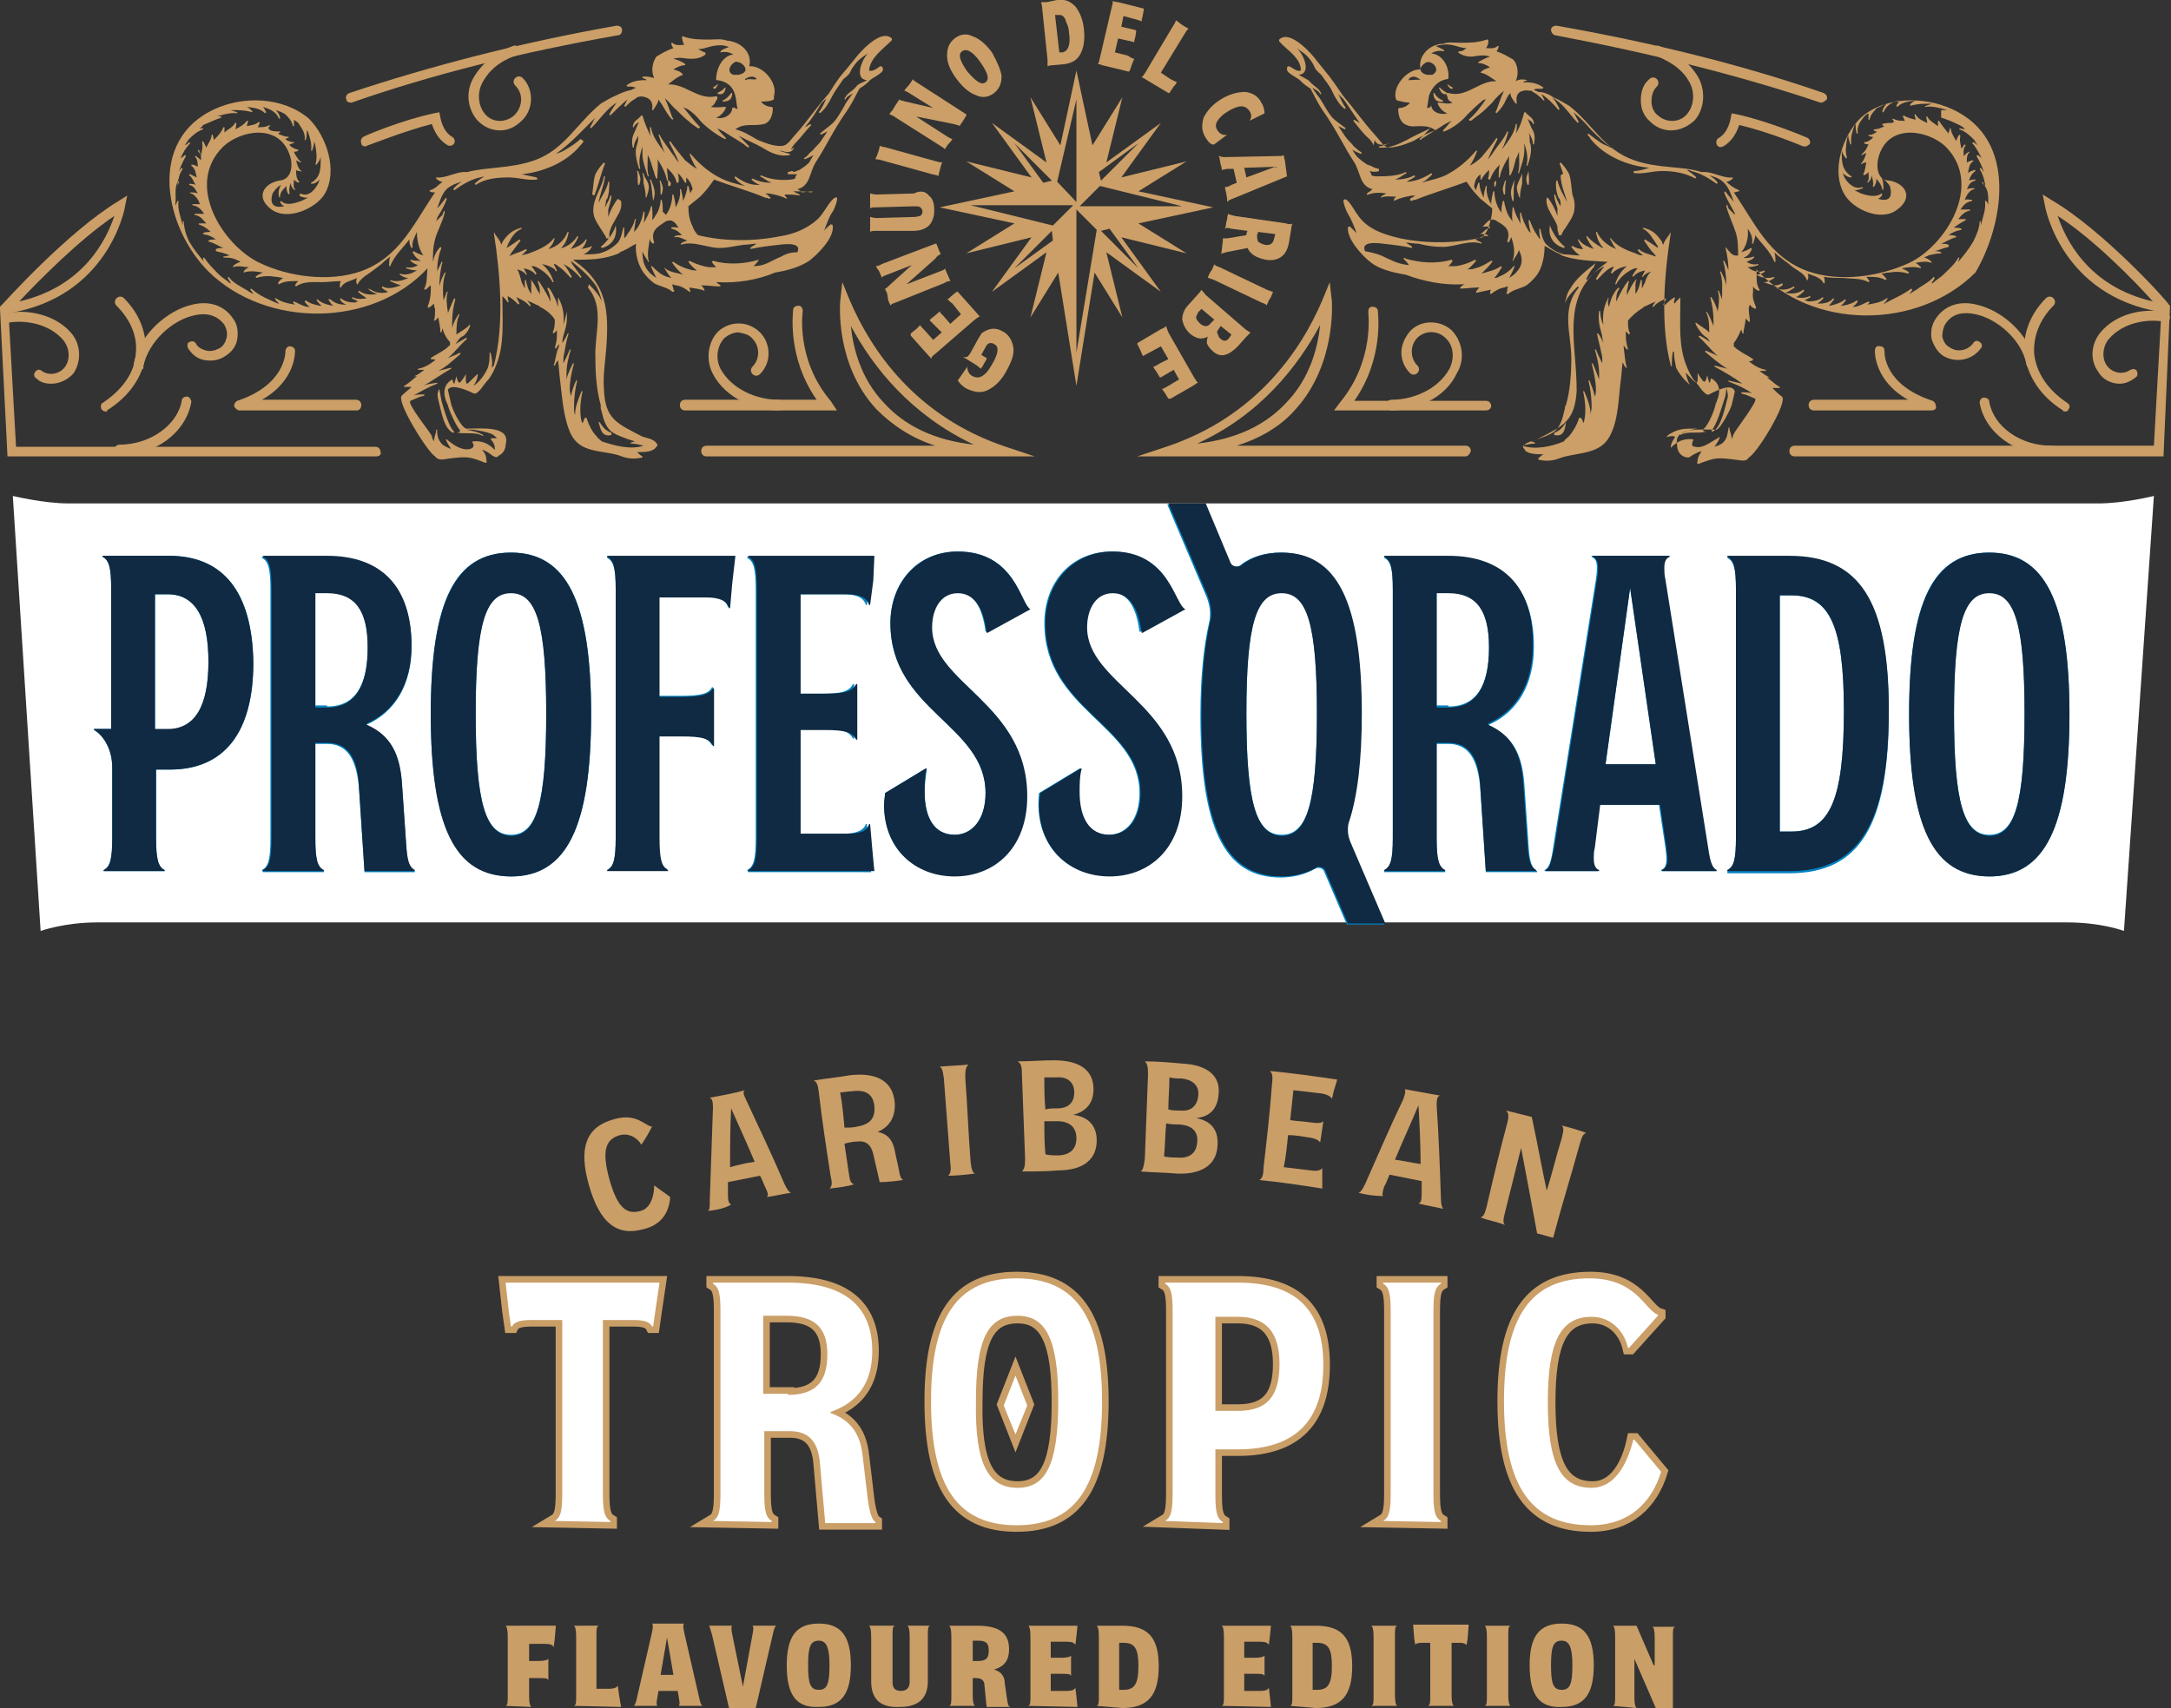 <svg xmlns="http://www.w3.org/2000/svg" xmlns:xlink="http://www.w3.org/1999/xlink" id="Layer_1" x="0px" y="0px" viewBox="0 0 203.1 159.8" style="enable-background:new 0 0 203.1 159.8;" xml:space="preserve"><rect x="0" y="0" width="203.1" height="159.8" fill="#333333" stroke="none"/><style type="text/css">	.st0{clip-path:url(#SVGID_00000183945055636597986430000004705834589995139507_);fill:#FFFFFF;}	.st1{clip-path:url(#SVGID_00000183945055636597986430000004705834589995139507_);fill:#0082C2;}	.st2{clip-path:url(#SVGID_00000183945055636597986430000004705834589995139507_);fill:#0F2A42;}	.st3{clip-path:url(#SVGID_00000183945055636597986430000004705834589995139507_);fill:#CB9F67;}	.st4{fill:#CB9F67;}	.st5{clip-path:url(#SVGID_00000031924522360521107560000014229757363823157156_);fill:#CB9F67;}	.st6{clip-path:url(#SVGID_00000031924522360521107560000014229757363823157156_);fill:#CA9E67;}			.st7{clip-path:url(#SVGID_00000031924522360521107560000014229757363823157156_);fill:none;stroke:#CA9E67;stroke-width:1.23;stroke-miterlimit:10;}	.st8{clip-path:url(#SVGID_00000031924522360521107560000014229757363823157156_);fill:#FFFFFF;}	.st9{fill:#FFFFFF;}</style><g>	<defs>		<rect id="SVGID_1_" width="203.1" height="159.8"></rect>	</defs>	<clipPath id="SVGID_00000058551409667164207640000004540198764163002278_">		<use xlink:href="#SVGID_1_" style="overflow:visible;"></use>	</clipPath>	<path style="clip-path:url(#SVGID_00000058551409667164207640000004540198764163002278_);fill:#FFFFFF;" d="M201.5,46.4  c0,0-2.8,0.7-5.2,0.7H6.4c-2.3,0-5.2-0.7-5.2-0.7l2.6,40.7c0,0,2.2-0.8,5.3-0.8h184.3c3.2,0,5.3,0.8,5.3,0.8L201.5,46.4z"></path>	<path style="clip-path:url(#SVGID_00000058551409667164207640000004540198764163002278_);fill:#0082C2;" d="M15.7,68.3H15v0h-0.5  V55.6h1.2c2.5,0,3.8,2.1,3.8,6.3C19.5,66.2,18.2,68.3,15.7,68.3 M15.8,52H9.6l0,0.1c0.6,0.3,0.8,1,0.8,3v13.1H8.8l0,0.1  c0.6,0.3,1.7,1.5,1.7,3.5v6.6c0,2-0.2,2.7-0.8,3l0,0.1h5.7l0-0.1c-0.6-0.3-0.8-1-0.8-3V72h1.3c5.1,0,7.8-3.5,7.8-10  C23.6,55.4,20.9,52,15.8,52"></path>	<path style="clip-path:url(#SVGID_00000058551409667164207640000004540198764163002278_);fill:#0082C2;" d="M30.6,66.1  c2.6,0,3.8-1.9,3.8-5.6c0-3.5-1.2-5.1-3.8-5.1h-1.1v10.6H30.6z M24.5,81.4c0.6-0.3,0.8-1,0.8-3V55.2c0-2-0.2-2.7-0.8-3l0-0.1h6  c5.1,0,8,2.9,8,8.4c0,3.5-1.5,6.1-4.2,7.3v0.1c2.3,1,3.1,2.8,3.3,5.4l0.4,5.8c0.1,1.6,0.3,2.1,0.8,2.4l0,0.1h-4.7L33.6,74  c-0.2-3.1-1.2-4.4-3-4.4h-1.1v8.9c0,2,0.2,2.7,0.8,3l0,0.1h-5.7L24.5,81.4z"></path>	<path style="clip-path:url(#SVGID_00000058551409667164207640000004540198764163002278_);fill:#0082C2;" d="M47.8,78.1  c2.4,0,3.3-3,3.3-11.4c0-8.3-0.9-11.3-3.3-11.3c-2.4,0-3.3,3-3.3,11.3C44.5,75.1,45.4,78.1,47.8,78.1 M40.3,66.8  c0-10.5,2.2-15.1,7.5-15.1c5.2,0,7.5,4.6,7.5,15.1c0,10.5-2.3,15.2-7.5,15.2C42.6,81.9,40.3,77.3,40.3,66.8"></path>	<path style="clip-path:url(#SVGID_00000058551409667164207640000004540198764163002278_);fill:#0082C2;" d="M56.8,81.4  c0.6-0.3,0.8-1,0.8-3V55.2c0-2-0.2-2.7-0.8-3l0-0.1h11.9l-0.3,2.4l-0.2,2.3l-0.1,0c-0.2-0.7-0.9-1-2.1-1h-4.4v9.3h2  c2,0,2.7-0.2,3-0.8l0.1,0v5.4l-0.1,0c-0.4-0.7-1.1-0.9-3-0.9h-2v9.5c0,2,0.2,2.7,0.8,3l0,0.1h-5.7L56.8,81.4z"></path>	<path style="clip-path:url(#SVGID_00000058551409667164207640000004540198764163002278_);fill:#0082C2;" d="M69.9,81.4  c0.6-0.3,0.8-1,0.8-3V55.2c0-2-0.2-2.7-0.8-3l0-0.1h11.8l-0.3,2.2l-0.3,2.3l-0.1,0c-0.2-0.7-0.9-1-2.1-1h-4.3v9.3h2.2  c2,0,2.6-0.2,3-0.9l0.1,0v5.1l-0.1,0c-0.4-0.7-1-0.9-3-0.9h-2.2V78h4.3c1.2,0,1.9-0.3,2.1-0.9l0.1,0l0.2,2.3l0.2,2.2H70L69.9,81.4z  "></path>	<path style="clip-path:url(#SVGID_00000058551409667164207640000004540198764163002278_);fill:#0082C2;" d="M82.8,74.2l3.8-2.3  l0.1,0c-0.1,0.8-0.2,1.6-0.2,2.2c0,2.4,0.9,4,2.8,4c1.7,0,2.9-1.5,2.9-3.9c0-6.4-8.9-7.7-8.9-15.9c0-3.8,2.5-6.7,6.3-6.7  c5.4,0,5.9,5,6.7,5.3v0l-4,2.2l-0.1,0c-0.3-2.3-1.1-3.7-2.7-3.7c-1.6,0-2.4,1.5-2.4,3.2c0,5.3,8.9,7.1,8.9,15.8  c0,4.9-3.2,7.5-6.8,7.5C85.2,81.9,82.2,78.9,82.8,74.2"></path>	<path style="clip-path:url(#SVGID_00000058551409667164207640000004540198764163002278_);fill:#0082C2;" d="M97.2,74.2l3.8-2.3  l0.1,0c-0.1,0.8-0.2,1.6-0.2,2.2c0,2.4,0.9,4,2.8,4c1.7,0,2.9-1.5,2.9-3.9c0-6.4-8.9-7.7-8.9-15.9c0-3.8,2.5-6.7,6.3-6.7  c5.4,0,5.9,5,6.7,5.3v0l-4,2.2l-0.1,0c-0.3-2.3-1.1-3.7-2.7-3.7c-1.6,0-2.4,1.5-2.4,3.2c0,5.3,8.9,7.1,8.9,15.8  c0,4.9-3.2,7.5-6.8,7.5C99.7,81.9,96.7,78.9,97.2,74.2"></path>	<path style="clip-path:url(#SVGID_00000058551409667164207640000004540198764163002278_);fill:#0082C2;" d="M135.5,66.1  c2.6,0,3.8-1.9,3.8-5.6c0-3.5-1.2-5.1-3.8-5.1h-1.1v10.6H135.5z M129.5,81.4c0.6-0.3,0.8-1,0.8-3V55.2c0-2-0.2-2.7-0.8-3l0-0.1h6  c5.1,0,8,2.9,8,8.4c0,3.5-1.5,6.1-4.2,7.3v0.1c2.3,1,3.1,2.8,3.3,5.4l0.4,5.8c0.1,1.6,0.3,2.1,0.8,2.4l0,0.1H139l-0.5-7.6  c-0.2-3.1-1.2-4.4-3-4.4h-1.1v8.9c0,2,0.2,2.7,0.8,3l0,0.1h-5.7L129.5,81.4z"></path>	<path style="clip-path:url(#SVGID_00000058551409667164207640000004540198764163002278_);fill:#0082C2;" d="M154.9,71.5l-2.4-16.5  l-2.3,16.5H154.9z M144.5,81.4c0.4-0.2,0.6-0.7,0.8-2.1l4-25.1c0.2-1.4,0.1-1.9-0.4-2.1l0-0.1h7.2l0,0.1c-0.5,0.2-0.6,0.7-0.4,2.1  l4,25.1c0.3,1.4,0.4,1.9,0.8,2.1l0,0.1h-5.1l0-0.1c0.5-0.2,0.6-0.7,0.4-2.1l-0.6-4h-5.6l-0.5,4c-0.2,1.4,0,1.9,0.4,2.1l0,0.1h-5  L144.5,81.4z"></path>	<path style="clip-path:url(#SVGID_00000058551409667164207640000004540198764163002278_);fill:#0082C2;" d="M167.6,77.8  c3.6,0,4.9-3,4.9-11.3c0-7.8-1.3-10.8-4.9-10.8h-1.1v22.1H167.6z M161.6,81.4c0.6-0.3,0.8-1,0.8-3V55.2c0-2-0.2-2.7-0.8-3l0-0.1  h5.8c6.5,0,9.3,4.3,9.3,14.5c0,10.6-2.7,15.1-9.3,15.1h-5.8L161.6,81.4z"></path>	<path style="clip-path:url(#SVGID_00000058551409667164207640000004540198764163002278_);fill:#0082C2;" d="M186.1,78.1  c2.4,0,3.3-3,3.3-11.4c0-8.3-0.9-11.3-3.3-11.3c-2.4,0-3.3,3-3.3,11.3C182.8,75.1,183.7,78.1,186.1,78.1 M178.6,66.8  c0-10.5,2.2-15.1,7.5-15.1c5.2,0,7.5,4.6,7.5,15.1c0,10.5-2.3,15.2-7.5,15.2C180.9,81.9,178.6,77.3,178.6,66.8"></path>	<path style="clip-path:url(#SVGID_00000058551409667164207640000004540198764163002278_);fill:#0082C2;" d="M119.9,78.1  c-2.4,0-3.3-3-3.3-11.4c0-8.3,0.9-11.3,3.3-11.3c2.4,0,3.3,3,3.3,11.3C123.2,75.1,122.3,78.1,119.9,78.1 M129.5,86.3l-3.3-7.7  c-0.2-0.5-0.3-1.2-0.1-1.7c0.8-2.4,1.2-5.8,1.2-10.1c0-10.5-2.3-15.1-7.5-15.1c-1.5,0-2.8,0.4-3.8,1.2c-0.3,0.3-0.8,0.1-1-0.2  l-2.3-5.5h-3.5l3.7,8.7c0.3,0.8,0.4,1.6,0.2,2.4c-0.5,2.2-0.8,5.1-0.8,8.6c0,10.5,2.2,15.2,7.5,15.2c1.2,0,2.3-0.3,3.2-0.8  c0.3-0.2,0.8-0.1,0.9,0.3l2.1,4.9H129.5z"></path>	<path style="clip-path:url(#SVGID_00000058551409667164207640000004540198764163002278_);fill:#0F2A42;" d="M15.8,52H9.6l0,0.1  c0.6,0.3,0.8,1,0.8,3v13.1H8.8l0,0.1c0.6,0.3,1.7,1.5,1.7,3.5v6.6c0,2-0.2,2.7-0.8,3l0,0.1h5.7l0-0.1c-0.6-0.3-0.8-1-0.8-3V72h1.3  c5.1,0,7.8-3.5,7.8-10C23.6,55.4,20.9,52,15.8,52 M14.5,55.6L14.5,55.6h1.2c2.5,0,3.8,2.1,3.8,6.3c0,4.2-1.3,6.3-3.8,6.3H15v0h-0.5  V55.6z"></path>	<path style="clip-path:url(#SVGID_00000058551409667164207640000004540198764163002278_);fill:#0F2A42;" d="M30.6,52h-6l0,0.1  c0.6,0.3,0.8,1,0.8,3v23.3c0,2-0.2,2.7-0.8,3l0,0.1h5.7l0-0.1c-0.6-0.3-0.8-1-0.8-3v-8.9h1.1c1.9,0,2.9,1.3,3,4.4l0.5,7.6h4.7  l0-0.1c-0.5-0.3-0.7-0.8-0.8-2.4l-0.4-5.8c-0.2-2.6-1-4.4-3.3-5.4v-0.1c2.7-1.2,4.2-3.8,4.2-7.3C38.5,54.9,35.7,52,30.6,52   M29.5,55.5L29.5,55.5h1.1c2.6,0,3.8,1.6,3.8,5.1c0,3.6-1.2,5.6-3.8,5.6h-1.1V55.5z"></path>	<path style="clip-path:url(#SVGID_00000058551409667164207640000004540198764163002278_);fill:#0F2A42;" d="M47.8,51.7  c-5.2,0-7.5,4.6-7.5,15.1c0,10.5,2.2,15.2,7.5,15.2c5.2,0,7.5-4.6,7.5-15.2C55.3,56.3,53,51.7,47.8,51.7 M44.5,66.8L44.5,66.8  c0-8.3,0.9-11.3,3.3-11.3c2.4,0,3.3,3,3.3,11.3c0,8.3-0.9,11.4-3.3,11.4C45.4,78.1,44.5,75.1,44.5,66.8"></path>	<path style="clip-path:url(#SVGID_00000058551409667164207640000004540198764163002278_);fill:#0F2A42;" d="M68.8,52H56.8l0,0.1  c0.6,0.3,0.8,1,0.8,3v23.3c0,2-0.2,2.7-0.8,3l0,0.1h5.7l0-0.1c-0.6-0.3-0.8-1-0.8-3v-9.5h2c2,0,2.7,0.2,3,0.9l0.1,0v-5.4l-0.1,0  c-0.4,0.6-1.1,0.8-3,0.8h-2v-9.3h4.4c1.2,0,1.9,0.3,2.1,1l0.1,0l0.2-2.3L68.8,52z"></path>	<path style="clip-path:url(#SVGID_00000058551409667164207640000004540198764163002278_);fill:#0F2A42;" d="M81.8,52H70l0,0.1  c0.6,0.3,0.8,1,0.8,3v23.3c0,2-0.2,2.7-0.8,3l0,0.1h11.8l-0.2-2.1l-0.2-2.3l-0.1,0c-0.2,0.7-0.9,0.9-2.1,0.9h-4.3v-9.7h2.2  c2,0,2.6,0.2,3,0.9l0.1,0V64l-0.1,0c-0.4,0.7-1,0.9-3,0.9h-2.2v-9.3h4.3c1.2,0,1.9,0.3,2.1,1l0.1,0l0.3-2.3L81.8,52z"></path>	<path style="clip-path:url(#SVGID_00000058551409667164207640000004540198764163002278_);fill:#0F2A42;" d="M89.6,51.6  c-3.8,0-6.3,3-6.3,6.7c0,8.2,8.9,9.5,8.9,15.9c0,2.4-1.2,3.9-2.9,3.9c-1.9,0-2.8-1.6-2.8-4c0-0.7,0-1.5,0.2-2.2l-0.1,0l-3.8,2.3  c0,0.4-0.1,0.7-0.1,1.1c0,4.1,2.9,6.7,6.6,6.7c3.7,0,6.8-2.6,6.8-7.5c0-8.7-8.9-10.5-8.9-15.8c0-1.7,0.8-3.2,2.4-3.2  c1.5,0,2.4,1.3,2.7,3.7l0.1,0l4-2.2v0C95.5,56.6,95,51.6,89.6,51.6"></path>	<path style="clip-path:url(#SVGID_00000058551409667164207640000004540198764163002278_);fill:#0F2A42;" d="M104.1,51.6  c-3.8,0-6.3,3-6.3,6.7c0,8.2,8.9,9.5,8.9,15.9c0,2.4-1.2,3.9-2.9,3.9c-1.9,0-2.8-1.6-2.8-4c0-0.7,0-1.5,0.2-2.2l-0.1,0l-3.8,2.3  c0,0.4-0.1,0.7-0.1,1.1c0,4.1,2.9,6.7,6.6,6.7c3.7,0,6.8-2.6,6.8-7.5c0-8.7-8.9-10.5-8.9-15.8c0-1.7,0.8-3.2,2.4-3.2  c1.5,0,2.4,1.3,2.7,3.7l0.1,0l4-2.2v0C109.9,56.6,109.4,51.6,104.1,51.6"></path>	<path style="clip-path:url(#SVGID_00000058551409667164207640000004540198764163002278_);fill:#0F2A42;" d="M135.5,52h-6l0,0.1  c0.6,0.3,0.8,1,0.8,3v23.3c0,2-0.2,2.7-0.8,3l0,0.1h5.7l0-0.1c-0.6-0.3-0.8-1-0.8-3v-8.9h1.1c1.9,0,2.9,1.3,3,4.4l0.5,7.6h4.7  l0-0.1c-0.5-0.3-0.7-0.8-0.8-2.4l-0.4-5.8c-0.2-2.6-1-4.4-3.3-5.4v-0.1c2.7-1.2,4.2-3.8,4.2-7.3C143.5,54.9,140.6,52,135.5,52   M134.4,55.5L134.4,55.5h1.1c2.6,0,3.8,1.6,3.8,5.1c0,3.6-1.2,5.6-3.8,5.6h-1.1V55.5z"></path>	<path style="clip-path:url(#SVGID_00000058551409667164207640000004540198764163002278_);fill:#0F2A42;" d="M156.2,52H149l0,0.1  c0.3,0.1,0.5,0.4,0.5,1c0,0.3,0,0.6-0.1,1.1l-4,25.1c-0.3,1.4-0.4,1.9-0.8,2.1l0,0.1h5l0-0.1c-0.3-0.1-0.5-0.4-0.5-1.1  c0-0.3,0-0.6,0.1-1l0.5-4h5.6l0.6,4c0,0.4,0.1,0.7,0.1,1c0,0.7-0.2,0.9-0.5,1.1l0,0.1h5.1l0-0.1c-0.4-0.2-0.6-0.7-0.8-2.1l-4-25.1  c-0.1-0.4-0.1-0.8-0.1-1.1c0-0.6,0.2-0.9,0.5-1L156.2,52z M150.2,71.5l2.3-16.5l2.4,16.5H150.2z"></path>	<path style="clip-path:url(#SVGID_00000058551409667164207640000004540198764163002278_);fill:#0F2A42;" d="M167.4,52h-5.8l0,0.1  c0.6,0.3,0.8,1,0.8,3v23.3c0,2-0.2,2.7-0.8,3l0,0.1h5.8c6.5,0,9.3-4.4,9.3-15.1C176.7,56.3,174,52,167.4,52 M166.5,55.7L166.5,55.7  h1.1c3.6,0,4.9,2.9,4.9,10.8c0,8.3-1.3,11.3-4.9,11.3h-1.1V55.7z"></path>	<path style="clip-path:url(#SVGID_00000058551409667164207640000004540198764163002278_);fill:#0F2A42;" d="M186.1,51.7  c-5.2,0-7.5,4.6-7.5,15.1c0,10.5,2.2,15.2,7.5,15.2c5.2,0,7.5-4.6,7.5-15.2C193.6,56.3,191.3,51.7,186.1,51.7 M182.8,66.8  L182.8,66.8c0-8.3,0.9-11.3,3.3-11.3c2.4,0,3.3,3,3.3,11.3c0,8.3-0.9,11.4-3.3,11.4C183.7,78.1,182.8,75.1,182.8,66.8"></path>	<path style="clip-path:url(#SVGID_00000058551409667164207640000004540198764163002278_);fill:#0F2A42;" d="M112.8,47.1h-3.5  l3.7,8.7c0.2,0.5,0.3,1,0.3,1.5c0,0.3,0,0.6-0.1,0.9c-0.5,2.2-0.8,5.1-0.8,8.6c0,10.5,2.2,15.2,7.5,15.2c1.2,0,2.3-0.3,3.2-0.8  c0.1-0.1,0.2-0.1,0.3-0.1c0.2,0,0.5,0.1,0.6,0.4l2.1,4.9h3.5l-3.3-7.7c-0.1-0.3-0.2-0.6-0.2-1c0-0.3,0-0.5,0.1-0.8  c0.8-2.4,1.2-5.8,1.2-10.1c0-10.5-2.3-15.1-7.5-15.1c-1.5,0-2.8,0.4-3.8,1.2c-0.1,0.1-0.3,0.1-0.4,0.1c-0.2,0-0.5-0.1-0.6-0.4  L112.8,47.1z M116.6,66.8L116.6,66.8c0-8.3,0.9-11.3,3.3-11.3c2.4,0,3.3,3,3.3,11.3c0,8.3-0.9,11.4-3.3,11.4  C117.5,78.1,116.6,75.1,116.6,66.8"></path>	<path style="clip-path:url(#SVGID_00000058551409667164207640000004540198764163002278_);fill:#CB9F67;" d="M90.8,33l0.6-1.1  c0.2-0.4,0.4-0.6,0.4-0.7c0.7-0.5,1.3-0.6,2-0.2c0.6,0.3,0.9,0.9,1,1.5c0.1,0.7-0.2,1.4-0.7,2.3c-0.5,0.9-1.1,1.4-1.7,1.7  s-1.2,0.2-1.9-0.1c-0.4-0.2-0.7-0.5-0.9-0.8l0.9-1.3l0,0c0,0.2,0,0.3,0.1,0.5c0.1,0.2,0.2,0.3,0.4,0.4c0.6,0.3,1.2,0,1.8-1.1  c0.6-1,0.7-1.7,0.2-1.9c-0.1-0.1-0.2-0.1-0.4-0.1c-0.1,0-0.2,0.1-0.3,0.2l-0.5,0.9l0.5,0.3l0,0.1l-0.4,0.7  c-0.1,0.1-0.1,0.2-0.1,0.2l0,0c0,0-0.2-0.1-0.4-0.3l-0.8-0.5c-0.3-0.2-0.4-0.2-0.5-0.3l0,0C90.5,33.5,90.6,33.3,90.8,33"></path>	<path style="clip-path:url(#SVGID_00000058551409667164207640000004540198764163002278_);fill:#CB9F67;" d="M88.6,28L88.6,28  c0.1,0,0.2-0.1,0.4-0.3l0.5-0.4l0.1,0l1.7,1.9c0.2,0.2,0.3,0.4,0.4,0.4l0,0c-0.1,0-0.2,0.1-0.5,0.3l-3.7,3.2  c-0.3,0.2-0.4,0.4-0.4,0.5l0,0c0-0.1-0.1-0.2-0.3-0.4l-1.6-1.8l0-0.1l0-0.1l0.5-0.4c0.2-0.2,0.3-0.3,0.4-0.4l0,0  c0,0.1,0.1,0.2,0.4,0.5l0.8,0.9l0.8-0.7L87,30l0-0.1l0.5-0.4c0.2-0.2,0.4-0.3,0.4-0.4l0,0c0,0.1,0.1,0.2,0.4,0.5l0.6,0.7l1-0.9  l-0.8-1C88.8,28.2,88.7,28,88.6,28"></path>	<path style="clip-path:url(#SVGID_00000058551409667164207640000004540198764163002278_);fill:#CB9F67;" d="M81.9,24.9L81.9,24.9  c0.1,0,0.3,0,0.6-0.2l5-1.9l0.1,0l0.2,0.5c0.1,0.3,0.2,0.4,0.2,0.5l0,0c-0.1,0-0.3,0.1-0.5,0.4l-2.7,2.4l3.1-1.2  c0.3-0.1,0.5-0.2,0.5-0.3l0,0c0,0.1,0.1,0.2,0.2,0.5l0.1,0.2c0.1,0.3,0.2,0.4,0.2,0.5l0,0c-0.1,0-0.3,0-0.6,0.2l-4.5,1.8  c-0.3,0.1-0.5,0.2-0.5,0.3l0,0c0-0.1-0.1-0.2-0.2-0.5L83,27.5c-0.1-0.3-0.2-0.4-0.2-0.5l0,0c0.1,0,0.2-0.1,0.5-0.4l2-1.8l-2.3,0.9  c-0.3,0.1-0.5,0.2-0.5,0.3l0,0c0-0.1-0.1-0.2-0.2-0.5l-0.1-0.2C82,25.1,82,24.9,81.9,24.9"></path>	<path style="clip-path:url(#SVGID_00000058551409667164207640000004540198764163002278_);fill:#CB9F67;" d="M86.9,18.3  c0.4,0.3,0.5,0.8,0.5,1.4c0,0.6-0.2,1.1-0.5,1.4c-0.3,0.3-0.8,0.5-1.5,0.5L82,21.6c-0.3,0-0.5,0-0.6,0.1l0,0c0-0.1,0-0.2,0-0.5  l0-0.4c0-0.3,0-0.5,0-0.5l0,0c0.1,0,0.3,0.1,0.6,0.1l3.5-0.1c0.3,0,0.5-0.1,0.6-0.1c0.1-0.1,0.2-0.2,0.2-0.4c0-0.2-0.1-0.3-0.2-0.4  c-0.1-0.1-0.3-0.1-0.6-0.1l-3.5,0.1c-0.3,0-0.5,0-0.6,0.1l0,0c0-0.1,0-0.2,0-0.5l0-0.4c0-0.3,0-0.5,0-0.5l0,0  c0.1,0,0.3,0.1,0.6,0.1l3.5-0.1C86.1,17.8,86.6,17.9,86.9,18.3"></path>	<path style="clip-path:url(#SVGID_00000058551409667164207640000004540198764163002278_);fill:#CB9F67;" d="M88,15.6L87.9,16  c-0.1,0.3-0.1,0.5-0.1,0.5l0,0c0-0.1-0.2-0.1-0.6-0.2l-4.7-1.3c-0.3-0.1-0.5-0.1-0.6-0.1l0,0c0-0.1,0.1-0.2,0.2-0.5l0.1-0.3  c0.1-0.3,0.1-0.5,0.1-0.5l0,0c0,0.1,0.2,0.1,0.6,0.2l4.7,1.3c0.3,0.1,0.5,0.1,0.6,0.1l0,0C88.1,15.2,88.1,15.3,88,15.6"></path>	<path style="clip-path:url(#SVGID_00000058551409667164207640000004540198764163002278_);fill:#CB9F67;" d="M85.4,7.4L85.4,7.4  c0,0.1,0.2,0.2,0.5,0.4l4.5,2.9l0,0.1l-0.3,0.5c-0.2,0.3-0.3,0.4-0.3,0.5l0,0c-0.1-0.1-0.3-0.1-0.6-0.2l-3.5-0.7l2.8,1.8  c0.3,0.2,0.5,0.3,0.6,0.3l0,0c0,0-0.1,0.2-0.3,0.4l-0.1,0.1c-0.2,0.3-0.3,0.4-0.3,0.5l0,0c0-0.1-0.2-0.2-0.5-0.4l-4.1-2.6  c-0.3-0.2-0.5-0.3-0.6-0.3l0,0c0,0,0.1-0.2,0.3-0.4l0.3-0.5c0.2-0.3,0.3-0.4,0.3-0.5l0,0c0.1,0.1,0.3,0.1,0.6,0.2l2.6,0.6l-2.1-1.3  c-0.3-0.2-0.5-0.3-0.6-0.3l0,0c0,0,0.1-0.2,0.3-0.4l0.1-0.1C85.3,7.6,85.4,7.4,85.4,7.4"></path>	<path style="clip-path:url(#SVGID_00000058551409667164207640000004540198764163002278_);fill:#CB9F67;" d="M92.2,7.7  c0.4-0.3,0.2-0.9-0.5-1.9c-0.7-1-1.3-1.3-1.7-1c-0.4,0.3-0.2,0.9,0.5,1.9C91.3,7.6,91.8,8,92.2,7.7 M93.7,7.1  c0,0.7-0.2,1.2-0.7,1.6c-0.5,0.4-1.1,0.5-1.7,0.2c-0.6-0.2-1.2-0.7-1.8-1.5c-0.6-0.8-0.9-1.5-0.9-2.2c0-0.7,0.2-1.2,0.7-1.6  c0.5-0.4,1.1-0.5,1.7-0.2c0.6,0.2,1.2,0.7,1.8,1.5C93.3,5.8,93.6,6.5,93.7,7.1"></path>	<path style="clip-path:url(#SVGID_00000058551409667164207640000004540198764163002278_);fill:#CB9F67;" d="M99.1,4.9l0.3,0  c0.5-0.1,0.8-0.7,0.6-1.9c0-0.3-0.1-0.6-0.2-0.8c-0.1-0.2-0.1-0.4-0.2-0.5c-0.1-0.1-0.1-0.2-0.2-0.2c-0.1-0.1-0.2-0.1-0.2-0.1  l-0.2,0l-0.3,0L99.1,4.9z M98.9,0c0.7-0.1,1.2,0.1,1.7,0.6c0.4,0.5,0.7,1.2,0.8,2.1c0.1,1,0,1.7-0.3,2.3c-0.3,0.6-0.8,0.9-1.5,1  l-1.1,0.1c-0.3,0-0.5,0.1-0.5,0.1l0,0c0-0.1,0-0.3,0-0.6l-0.5-4.8c0-0.3-0.1-0.5-0.1-0.6l0,0c0.1,0,0.2,0,0.5,0L98.9,0z"></path>	<path style="clip-path:url(#SVGID_00000058551409667164207640000004540198764163002278_);fill:#CB9F67;" d="M106.1,5.5L106.1,5.5  c0,0.1-0.1,0.2-0.2,0.5l-0.2,0.6l-0.1,0.1l-2.5-0.6C102.9,6,102.8,6,102.7,6l0,0c0.1-0.1,0.1-0.2,0.2-0.6l1.1-4.7  c0.1-0.3,0.1-0.5,0.1-0.6l0,0c0.1,0,0.2,0.1,0.5,0.1l2.4,0.6l0,0l0,0.1l-0.1,0.6c-0.1,0.3-0.1,0.5-0.1,0.5l0,0c0,0-0.2-0.1-0.6-0.2  l-1.1-0.3l-0.2,1l1.3,0.3l0.1,0.1l-0.1,0.6c-0.1,0.3-0.1,0.5-0.1,0.5l0,0c0-0.1-0.2-0.1-0.6-0.2l-0.9-0.2l-0.3,1.3l1.2,0.3  C105.9,5.5,106.1,5.5,106.1,5.5"></path>	<path style="clip-path:url(#SVGID_00000058551409667164207640000004540198764163002278_);fill:#CB9F67;" d="M110.1,7.7L110.1,7.7  c0,0-0.1,0.2-0.3,0.4l-0.4,0.6l-0.1,0l-2-1.2c-0.3-0.2-0.4-0.2-0.5-0.3l0,0c0.1,0,0.2-0.2,0.4-0.5l2.5-4.2c0.2-0.3,0.3-0.5,0.3-0.6  l0,0c0,0,0.2,0.1,0.4,0.3l0.3,0.2c0.3,0.2,0.4,0.2,0.5,0.3l0,0c-0.1,0-0.2,0.2-0.4,0.5l-2.2,3.6l0.9,0.6  C109.9,7.6,110.1,7.7,110.1,7.7"></path>	<path style="clip-path:url(#SVGID_00000058551409667164207640000004540198764163002278_);fill:#CB9F67;" d="M112.8,12.9  c-0.4-0.6-0.4-1.2-0.2-1.9c0.3-0.6,0.8-1.2,1.6-1.7c0.8-0.5,1.6-0.7,2.3-0.7c0.7,0.1,1.2,0.4,1.5,1c0.2,0.3,0.3,0.7,0.3,1l-1.4,0.7  l0,0c0.2-0.3,0.2-0.6,0-0.9c-0.4-0.6-1-0.6-2,0c-0.5,0.3-0.8,0.6-1,0.9c-0.2,0.3-0.2,0.6,0,0.9c0.2,0.3,0.5,0.5,0.9,0.4l0,0  l-1.2,0.9C113.4,13.6,113.1,13.4,112.8,12.9"></path>	<path style="clip-path:url(#SVGID_00000058551409667164207640000004540198764163002278_);fill:#CB9F67;" d="M119.3,15.6l-2.9,0.1  l0.2,0.9L119.3,15.6z M120.4,16.5l-5.1,2.1c-0.3,0.1-0.4,0.2-0.5,0.3l0,0c0,0,0-0.1,0-0.3l-0.1-0.6c-0.1-0.3-0.1-0.5-0.1-0.5l0,0  c0.1,0,0.3,0,0.6-0.2l0.5-0.2l-0.3-1.3l-0.5,0c-0.3,0-0.5,0.1-0.6,0.1l0,0c0-0.1,0-0.2-0.1-0.5l-0.1-0.5c0-0.2-0.1-0.3-0.1-0.3l0,0  c0.1,0,0.3,0.1,0.5,0.1l5-0.1c0.3,0,0.5,0,0.6-0.1l0,0c0,0,0,0.2,0.1,0.5L120.4,16.5L120.4,16.5z"></path>	<path style="clip-path:url(#SVGID_00000058551409667164207640000004540198764163002278_);fill:#CB9F67;" d="M119.3,21.9l-1.6-0.2  l-0.1,0.3c0,0.2,0,0.4,0.1,0.6c0.1,0.1,0.3,0.2,0.6,0.3c0.5,0.1,0.8-0.1,0.9-0.6L119.3,21.9z M116.7,23.2l-2,0.4  c-0.3,0.1-0.5,0.1-0.5,0.2l0,0c0,0,0.1-0.2,0.1-0.4l0.1-0.9l0-0.2l0,0c0,0,0.2,0,0.4,0l1.8-0.3l0-0.1l0.1-0.3l-1.5-0.2  c-0.3-0.1-0.5-0.1-0.6,0l0,0c0-0.1,0.1-0.2,0.1-0.5l0.1-0.4c0-0.3,0.1-0.5,0.1-0.5l0,0c0.1,0.1,0.3,0.1,0.6,0.2l4.8,0.7  c0.3,0.1,0.5,0.1,0.6,0l0,0c0,0.1-0.1,0.2-0.1,0.5l-0.2,1.2c-0.1,0.6-0.3,1.1-0.7,1.4c-0.4,0.3-0.9,0.4-1.5,0.3  C117.5,24.1,117,23.8,116.7,23.2"></path>	<path style="clip-path:url(#SVGID_00000058551409667164207640000004540198764163002278_);fill:#CB9F67;" d="M113.2,25.5l0.2-0.3  c0.1-0.3,0.2-0.4,0.2-0.5l0,0c0,0.1,0.2,0.2,0.5,0.3l4.4,2.1c0.3,0.1,0.5,0.2,0.6,0.2l0,0c0,0-0.1,0.2-0.2,0.5l-0.2,0.3  c-0.1,0.3-0.2,0.4-0.2,0.5l0,0c0-0.1-0.2-0.2-0.5-0.3l-4.4-2.1c-0.3-0.1-0.5-0.2-0.6-0.2l0,0C113,25.9,113.1,25.7,113.2,25.5"></path>	<path style="clip-path:url(#SVGID_00000058551409667164207640000004540198764163002278_);fill:#CB9F67;" d="M114.2,31.7  c0.3,0.3,0.6,0.2,0.8-0.1l0.2-0.3l-1-0.8l-0.2,0.3c-0.1,0.1-0.2,0.3-0.1,0.4C114,31.4,114,31.6,114.2,31.7 M112.4,28.9l-0.3,0.3  c-0.1,0.2-0.2,0.4-0.2,0.5c0,0.2,0.2,0.4,0.4,0.6c0.4,0.3,0.7,0.3,1-0.1l0.3-0.3L112.4,28.9z M113,31.5c-0.6,0.3-1.1,0.2-1.7-0.3  c-0.4-0.4-0.6-0.8-0.7-1.3c0-0.5,0.2-1,0.6-1.4l0.9-1c0.2-0.2,0.3-0.4,0.3-0.4l0,0c0,0.1,0.2,0.2,0.4,0.5l3.7,3.2  c0.3,0.2,0.4,0.3,0.5,0.3l0,0c0,0-0.2,0.2-0.4,0.4l-0.8,0.9c-0.4,0.4-0.8,0.7-1.2,0.8c-0.4,0.1-0.8,0-1.2-0.4  c-0.2-0.2-0.4-0.4-0.5-0.7C112.9,32,112.9,31.7,113,31.5"></path>	<path style="clip-path:url(#SVGID_00000058551409667164207640000004540198764163002278_);fill:#CB9F67;" d="M106.9,33.3L106.9,33.3  c0-0.1-0.1-0.2-0.2-0.5l-0.3-0.6l0-0.1l2.2-1.3c0.3-0.1,0.4-0.2,0.5-0.3l0,0c0,0.1,0.1,0.3,0.2,0.6l2.4,4.2  c0.2,0.3,0.3,0.5,0.4,0.5l0,0c-0.1,0-0.2,0.1-0.5,0.3l-2.1,1.2l-0.1,0l-0.1,0l-0.3-0.5c-0.2-0.3-0.3-0.4-0.3-0.4l0,0  c0.1,0,0.2-0.1,0.6-0.3l1-0.6l-0.5-0.9l-1.2,0.7l-0.1,0l-0.3-0.5c-0.2-0.3-0.3-0.4-0.3-0.5l0,0c0.1,0,0.3-0.1,0.6-0.3l0.8-0.4  l-0.7-1.2l-1.1,0.6C107.1,33.2,107,33.3,106.9,33.3"></path>	<path style="clip-path:url(#SVGID_00000058551409667164207640000004540198764163002278_);fill:#CB9F67;" d="M66.9,8.3l0.1-0.1  c0.1-0.2,0.1-0.2,0.2-0.3l-0.1,0c-0.1,0.1-0.3,0.2-0.4,0.3l0.1,0.1L66.9,8.3z M67.2,8.8c0.5,0.1,0.6-0.2,0.7-0.6l-0.1,0  c-0.1,0.2-0.5,0.4-0.7,0.5L67.2,8.8z M67.6,9.5c0.6,0,0.9-0.2,0.9-0.8l-0.1,0c-0.2,0.3-0.5,0.6-0.8,0.7L67.6,9.5z M57.2,40.7l0-0.2  c-0.5-0.2-0.8-0.5-1.1-1l-0.1,0C56.2,40.2,56.3,40.9,57.2,40.7 M57.8,18.6c-0.4,0.5-0.7,1.1-0.9,1.7l0,0c0-0.2,0-0.4,0-0.7  c0.1-0.4,0.3-0.9,0.3-1.3l-0.1,0c-0.1,0.4-0.3,0.7-0.5,1.1c0-0.2,0.1-0.4,0.1-0.7l0.1-0.1c0.2-0.5,0.2-1.1,0.2-1.6l-0.1,0  c-0.1,0.7-0.6,1.3-0.9,2c0.1-0.8,0.5-1.6,0.6-2.5l-0.1,0c-0.2,1.1-1,2-1,3.2c0,0.7,0.4,1.2,0.7,1.7c0.1,0.1,0.1,0.2,0.2,0.3l0,0  c0.1,0.2,0.2,0.3,0.3,0.5v0l0,0l0,0.1l0.1,0l0,0l0.1,0l0.1,0l0-0.2l0,0v0c0-0.2,0-0.4,0.1-0.6c0.1-0.4,0.4-0.8,0.6-1.2  c0.3-0.5,0.5-0.9,0.4-1.5L57.8,18.6z M57.6,21.1c-0.2,0.7-0.8,1.5-1.4,2l0.1,0.1C57.2,23,57.8,22.2,57.6,21.1L57.6,21.1z   M55.6,18.3c0.4-1,0.6-2,1-3l-0.1-0.1c-0.3,0.3-0.6,0.7-0.8,1.1c-0.2,0.6-0.2,1.3-0.3,1.9L55.6,18.3z M41.1,36.4  c-0.2,0.3-0.2,0.6-0.1,1c0.3,1.1,0.5,2.7,1.4,3.1l0.1-0.1c-0.5-0.4-1-2.2-1.2-2.9C41.2,37,41.1,36.3,41.1,36.4 M62.7,17.4  c0.1-0.3,0.1-0.2-0.1-0.5l-0.1,0c0,0.2,0,0.3,0,0.5C62.6,17.4,62.7,17.4,62.7,17.4 M60.4,18.4c0,0.1,0.1,0.1,0.1,0  c0.1-0.3,0.2-0.6,0.2-0.9c0-0.5-0.4-0.8-0.5-1.3l-0.1,0c0.1,0.3,0.1,0.6,0.1,0.9C60.3,17.6,60.4,17.9,60.4,18.4 M59.8,17.3  c0.2-0.6,0.1-0.7-0.1-1.3l-0.1,0c0.1,0.5,0,0.8,0.1,1.3H59.8z M60.2,10.9L60.2,10.9L60.2,10.9L60.2,10.9z M60.3,11.7L60.3,11.7  L60.3,11.7L60.3,11.7z M81.1,7.5c-0.3,0.2-0.8,0.3-1,0.6c-0.3,0.4-1,0.7-1.1,1.2l0.1,0c0.1-0.3,0.5-0.4,0.7-0.6  c-0.1,0.2-0.7,0.9-0.8,1.2c-1.1,1.9-1,1.5-2.3,2.6l0.1,0.1l0,0l0,0c0.2-0.1,0.4-0.2,0.6-0.3c-0.2,0.3-0.4,0.6-0.6,0.9  c-0.2,0.3-0.5,0.5-0.7,0.8c-0.2,0.2-0.4,0.3-0.5,0.5c-0.1,0.1-0.2,0.2-0.4,0.3l0.1,0.1l0,0l0,0c0.2-0.1,0.5-0.2,0.8-0.4  c-0.1,0.2-0.3,0.5-0.4,0.7c-0.3,0.3-0.6,0.5-0.9,0.7c-0.1,0-0.2,0.1-0.3,0.1l-0.2,0.1L74.1,16c-0.1,0-0.3,0.1-0.4,0.1l0,0.1l0,0.1  c0.3,0,0.6,0,0.9,0c-0.4,0.3,0.1,0.4-0.6,0.5c-0.9,0.1-2,0-2.8-0.4l-0.1,0.1l0.2,0.1l0,0c0.3,0.2,0.6,0.4,0.9,0.5  c-0.6,0-1.2-0.1-1.8-0.4l-0.1,0.1c0.2,0.2,0.5,0.4,0.8,0.5l-0.2,0c-0.8,0-1.4-0.3-2.1-0.8l-0.1,0.1c0.3,0.4,0.6,0.6,1,0.8  c-0.9-0.2-1.7-0.4-2.6-0.9c-0.9-0.5-1.7-1.2-2.4-2l0,0l-0.1-0.1l-0.1,0c0.2,0.5,0.4,1,0.7,1.4c-0.4-0.2-0.7-0.5-1.1-0.8  c-0.5-0.6-1-1.2-1.4-1.8l-0.1,0.1c0.2,0.4,0.4,0.8,0.6,1.2c0.1,0.2,0.2,0.4,0.3,0.7l0,0c-0.3-0.3-0.4-0.6-0.6-0.8  c-0.4-0.6-0.9-1.2-1.2-1.8l-0.1,0c0.2,0.5,0.3,1.1,0.6,1.7c-0.6-0.8-1.2-1.6-1.3-2.4l-0.1,0c0,0.3,0,0.6,0.1,0.9  c-0.3-0.6-0.6-1.3-0.8-2l0,0l0,0l-0.1,0c-0.3,0.4-0.8,0.5-0.8,1.1l0.1,0c0-0.1,0.1-0.2,0.2-0.3c0.1-0.1,0.2-0.1,0.3-0.2  c-0.2,0.3-0.3,0.7-0.5,1.1c-0.2,0.4-0.2,0.9-0.1,1.3h0.1c0-0.4,0.2-0.7,0.4-1.1c0,0.3,0,0.6-0.1,0.8c0,0.1-0.1,0.3-0.1,0.4  c-0.1,0.6,0.1,1.3,0.3,1.9l0.1,0c-0.2-0.8,0-1.4,0.2-2.1c0,0.2,0,0.5,0,0.7c0,0.7,0.3,1.4,0.5,2.1l0.1,0c-0.2-0.6-0.1-1.3-0.1-2  c0.1,0.2,0.2,0.4,0.3,0.7c0.1,0.4,0.3,0.9,0.4,1.3l0,0l0.1,0.2l0.1,0l0-0.2l0,0c0-0.5,0.1-1.1,0-1.6c0.1,0.1,0.1,0.2,0.2,0.3  c0.3,0.5,0.6,1.1,0.7,1.7l0.1,0c0-0.3-0.1-0.8-0.1-1.2c0.4,0.4,0.8,0.8,0.9,1.4l0.1,0l0.1-0.1c0-0.3,0-0.6-0.1-0.8  c0.3,0.2,0.5,0.6,0.7,0.9l0.1,0l0,0l0,0c0-0.2,0-0.4,0-0.5c0.4,0.4,0.5,0.7,0.6,1.1c-0.1,0.1-0.2,0.3-0.2,0.4  c-0.1-0.2-0.1-0.4-0.2-0.7l-0.1,0c0,0.4-0.2,1-0.4,1.4c0-0.3-0.1-0.7-0.2-1.1l-0.1,0c0.1,0.6-0.1,1.2-0.4,1.7  c0-0.4-0.1-0.8-0.2-1.2l-0.1,0c0,0.6-0.2,1.4-0.6,1.9L62,19.8c0-0.4,0-0.8-0.1-1.1l-0.1,0c0,0.5-0.2,1.1-0.5,1.5  c-0.1,0.2-0.2,0.3-0.3,0.4c0.1-0.5,0-1,0-1.3h-0.1c-0.1,0.5-0.4,1.1-0.7,1.6l0,0.1c0.1-0.5,0.1-0.9,0.1-1.2l-0.1,0  c-0.1,0.6-0.3,1.2-0.7,1.7l-0.2,0.2c0.1-0.4,0.1-0.9,0.2-1.2l-0.1,0c-0.1,0.5-0.4,1-0.7,1.4c-0.1,0.2-0.2,0.3-0.3,0.4  c0-0.4,0-0.7,0-1l-0.1,0c-0.1,0.5-0.2,1-0.5,1.4c-0.5,0.5-1,0.8-1.7,1c-0.5,0.1-1,0.1-1.5,0.1c0.4-0.2,0.7-0.5,0.8-0.8L55.4,23  c-0.3,0.2-0.7,0.2-1,0.3c0.2-0.2,0.4-0.5,0.5-0.9l-0.1,0c-0.3,0.5-0.8,0.7-1.4,0.9c0.3-0.4,0.6-0.8,0.7-1.2l-0.1,0  c-0.3,0.5-0.8,0.9-1.4,1.1l-0.1,0c0.4-0.4,0.6-0.9,0.7-1.5l-0.1,0c-0.3,0.8-1,1.4-1.8,1.6h0c0.3-0.3,0.5-0.6,0.6-1l-0.1,0  c-0.5,0.7-1.5,1.1-2.3,1.4c-0.2,0.1-0.5,0.1-0.7,0.2c0.2-0.2,0.3-0.3,0.5-0.5l-0.1-0.1c-0.5,0.3-1.1,0.4-1.6,0.7  c0.1-0.1,0.2-0.2,0.2-0.3c0.3-0.4,0.6-0.8,0.9-1.2l-0.1-0.1c-0.3,0.2-0.7,0.5-1.2,0.8c0-0.1,0.1-0.2,0.1-0.3  c0.3-0.6,0.6-1.2,1.3-1.5l0-0.1c-0.8,0.2-1.3,0.6-1.7,1.2c-0.1,0.1-0.1,0.2-0.2,0.4c-0.1-0.4-0.4-0.7-0.6-1l0,0l0-0.1l-0.1,0  c0.6,3.8,1,8.6,0,12.4L46,34.4c0.1-0.5,0-0.9-0.1-1.4l-0.1,0c0,0.5,0,1-0.2,1.5c-0.3,0.6-0.7,1.2-1.3,1.6c0.2-0.3,0.4-0.7,0.4-1.1  c0-0.1-0.9,0.9-1,0.9c-0.2,0-0.1-0.9-0.1-0.9s-0.5,0.8-0.6,0.8c-0.2,0-0.3-0.6-0.3-0.6l-0.2,0.7c-0.1,0-0.2-0.5-0.2-0.4  c-1.2,0.7-0.6,2-0.4,2.4c0.1,0.5,0.8,2,1.1,2.3l0,0c0.2,0.4-0.6,0.2-0.1,0.3c0.8,0.1,1.6-0.1,2.3,0.3l0-0.1c-0.5-0.3-1-0.4-1.6-0.5  c0.2,0,0.5,0,0.7,0c0.6,0.1,1.2,0.2,1.7,0.4c0.2,0.1,0.4,0.3,0.5,0.4C46.4,41,46.2,41,46,41l0,0l-0.1,0.1c0.3,0.3,0.4,0.6,0.4,1  c-0.6-0.6-1.2-0.9-2.1-0.8l0,0l0,0l0,0.1l0,0c0.2,0.3,0.1,0.5-0.2,0.6c-0.8,0.2-1.6-0.4-2.1-0.8l-0.1-0.1l-0.1,0l0,0l0,0  c0.1,0.3,0.3,0.6,0.5,0.9c-0.3-0.1-0.5-0.2-0.8-0.4c-0.4-0.4-0.5-0.8-0.5-1.3l0-0.1l0,0l0,0l-0.1,0l0,0.2c-0.1,0.3-0.2,0.6-0.2,0.9  c-0.1-0.2-0.2-0.3-0.2-0.5c-0.1-0.3-2.4-3.1-2-3.3c0.2-0.1,0.5-0.2,0.7-0.3c0.2-0.1,0.4-0.1,0.6-0.2l0-0.1l0,0c-0.3,0-0.7,0-1,0.1  c0.7-0.4,1.4-0.8,2.2-1.1l0-0.1c-0.5,0.1-0.9,0.1-1.3,0.3c0.9-0.5,1.7-1.1,2.6-1.6l0-0.1c-0.4,0.1-0.8,0.2-1.2,0.3  c0.8-0.4,1.5-1.1,2.1-1.6L43,33c-0.3,0.2-0.7,0.3-1.1,0.5c0.7-0.6,1.2-1.3,1.8-1.8l-0.1-0.1c-0.3,0.2-0.7,0.4-1,0.6  c0.1-0.1,0.2-0.3,0.3-0.4c0.1-0.2,0.3-0.3,0.5-0.4c0.3-0.3,0.5-0.6,0.6-1l-0.1,0c-0.2,0.3-0.8,0.6-1.2,0.9c0-0.7,0-1.3,0.3-1.9  l-0.1,0c-0.2,0.3-0.5,0.8-0.6,1.3c0-0.2,0-0.3,0-0.5c0-0.8,0.1-1.5,0.3-2.2l-0.1-0.1c-0.2,0.4-0.4,0.9-0.6,1.4l0-0.1  c-0.1-0.6-0.2-1.4,0-1.9l-0.1,0c-0.1,0.3-0.2,0.5-0.3,0.8c-0.1-0.9-0.1-1.8,0.2-2.6l-0.1,0c-0.2,0.4-0.4,0.8-0.5,1.3l0,0  c0-0.7,0.1-1.6,0.3-2.3l-0.1,0c-0.1,0.3-0.3,0.6-0.4,0.9c0-0.7,0.1-1.5,0.4-2.2l-0.1-0.1c-0.4,0.4-0.6,0.9-0.7,1.4  c0-0.7,0-1.4,0.2-2.1c0.2-0.8,0.7-1.6,0.9-2.5l0,0l0,0l0-0.1c0-0.1-0.1-0.1-0.1,0c0,0.1-0.1,0.2-0.1,0.3c-0.2,0.2-0.4,0.4-0.6,0.6  c0.1-0.2,0.1-0.4,0.2-0.5c0.3-0.5,0.6-1,0.8-1.6l-0.1-0.1c-0.2,0.3-0.5,0.7-0.8,1c0.3-0.8,0.5-1.7,1.3-2.1c0.3-0.2,0.7-0.3,1-0.4  c-0.3,0.2-0.6,0.4-0.8,0.7l0.1,0.1c0.7-0.5,1.5-1,2.4-1.2c0.1,0,0.3-0.1,0.4-0.1c-0.3,0.2-0.6,0.4-0.9,0.7l0.1,0.1  c0.9-0.6,2-0.7,3.1-0.7c0.9,0,1.7,0.3,2.6,0.2c0.1,0,0.1-0.1,0-0.2c-0.5-0.1-0.9-0.2-1.4-0.3c2-0.2,4.2-1.1,5.5-2.7l0,0l0,0  c0.1-0.1,0.2-0.2,0.3-0.4L54.3,13c-0.4,0.4-0.9,0.7-1.4,1c-0.3,0.2-0.6,0.3-0.9,0.4l0,0c0.7-0.5,1.4-1.1,2-1.7  c0.6-0.6,1.2-1.2,1.7-1.7c-0.2,0.3-0.3,0.6-0.5,0.9l0.1,0.1c0.7-0.7,1.3-1.6,2.1-2.2c0.1-0.1,0.2-0.1,0.3-0.2  c-0.3,0.4-0.5,0.7-0.7,1.1l0.1,0.1c0.5-0.5,1-1,1.6-1.5c-0.1,0.2-0.2,0.4-0.3,0.6l0.1,0.1c0.3-0.3,0.6-0.6,1-0.8l0.1-0.1  c0.3-0.1,0.5-0.1,0.8,0c0.6,0.2,0.7,0.7,0.6,1.2l0.1,0l0,0l0,0c0.2-0.3,0.5-0.7,0.5-1c0.1,0.2,0.3,0.4,0.4,0.6  c0.3,0.5,0.5,0.9,0.9,1.3l0.1-0.1L62.9,11c-0.2-0.5-0.4-1.2-0.7-1.8c0.4,0.3,0.7,0.8,1.1,1.1c0.4,0.4,0.8,0.8,1.2,1.1  c0.2,0.2,0.5,0.4,0.8,0.6l0,0l0.1,0l0.1-0.1l0,0l0,0c-0.6-0.6-1.1-1.3-1.6-1.9c0.1,0.1,0.2,0.1,0.4,0.2c0.5,0.3,0.9,0.7,1.3,1.2  c0.6,0.6,1.4,1.2,2.2,1.6l0.1,0l0-0.1c-0.3-0.3-0.6-0.6-0.8-0.9c0.2,0.1,0.4,0.2,0.6,0.3c0.6,0.4,1.3,0.8,1.9,1.2  c0.1,0.1,0.2,0.2,0.4,0.3l0,0l0,0l0.1-0.1l0,0l0,0c-0.3-0.3-0.7-0.7-1-1c0.7,0.4,1.5,0.7,2.2,1.1c0.8,0.5,1.6,0.9,2.6,0.7l0-0.1  c-0.4-0.1-0.7-0.2-1-0.3c0.4,0,0.6,0.2,1,0.1c0.3-0.1,0.4-0.4,0.4-0.4L74,14c0,0,0.1-0.3,0.4-0.6c0.5-0.5,1-1.2,1.5-1.7l-0.1-0.1  c-0.1,0.1-0.2,0.1-0.3,0.2l0,0l-0.2,0.1c0.6-0.7,1.1-1.5,1.5-2.2c0.2-0.2,0.3-0.3,0.5-0.5c-0.2,0.5-0.4,0.9-0.7,1.3l0.1,0.1  c0.5-0.4,0.8-0.9,1.1-1.5c0.3-0.6,0.7-1.1,1.1-1.7C79.8,6.7,79.3,6.9,80,6c0.3-0.4,0.7-0.7,1.2-1l0,0C80.6,5.6,79.9,7.4,81.1,7.5   M77,13.6L77,13.6L77,13.6L77,13.6L77,13.6z M75.9,15.3L75.9,15.3L75.9,15.3L75.9,15.3z M65,16.5L65,16.5L65,16.5L65,16.5z   M63.8,22c-0.2,0-0.4,0-0.7,0.1l0,0.1c0.5-0.1,0.8,0.2,1.2,0.3c-0.2,0.1-0.4,0.1-0.6,0.3l0,0.1c1.1-0.4,2.5,0.3,3.6,0.3  c0.8,0,1.5-0.2,2.3-0.3c0.4,0,0.8-0.1,1.2-0.1c-0.2,0.1-0.3,0.2-0.5,0.3l-0.1,0.1l0,0.1l0,0l0,0c0.9-0.2,1.8-0.3,2.7-0.4  c2.3-0.3,1.7,0.6,1.7,0.7c-0.5,0-1,0.1-1.5,0.4c-1,0.4-1.5,0.9-2.6,0.9c0.2-0.2,0.4-0.4,0.5-0.6L71,24.2L71,24.3  c-1.4,0.4-2.9,0.5-4.3,0.1l0,0l-0.1,0.1c0.1,0.2,0.2,0.3,0.4,0.5c-0.2,0-0.5,0-0.7,0c-0.6-0.1-1.2-0.3-1.8-0.6l0,0l0,0l-0.1,0.1  c0.2,0.3,0.5,0.6,0.8,0.8c-0.2,0-0.5,0-0.7-0.1c-0.5-0.1-1.1-0.4-1.5-0.7l-0.1,0l0,0.1c0.2,0.3,0.6,0.8,1,1.1  c-0.6-0.2-1.3-0.2-1.8-0.7L62.1,25l0,0l0,0c0.2,0.3,0.4,0.7,0.7,1c-0.1,0-0.3-0.1-0.4-0.1c-0.6-0.2-1-0.6-1.4-1l-0.1,0l0,0l0,0  c0.1,0.3,0.3,0.7,0.5,1.1c-0.3-0.2-0.6-0.4-0.8-0.7c-0.4-0.5-0.5-1.1-0.5-1.8c0.1,0.3,0.3,0.6,0.5,0.9l0,0.1l0.1,0  c-0.2-0.8,0-1.5,0.1-2.2c0,0.2,0.1,0.4,0.3,0.5l0.1-0.1c-0.4-1.2,0.4-1.5,1.1-2c0.5-0.2,0.8,0,1.1,0.5l0.1,0.1  c-0.2,0-0.5-0.1-0.7,0l0,0.1C63.3,21.5,63.5,21.7,63.8,22 M53.6,24.8c-0.1-0.1-0.1-0.2-0.2-0.4c0.9,0.7,1.8,1.5,2.4,2.4  c0.2,0.4,0.4,0.9,0.5,1.4c-0.2-0.5-0.6-1-1.2-1.6L55,26.9c1.6,1.9,0.6,4.3,0.7,6.6c0,1.4,0.1,3,0.5,4.4c0,0.1,0,0.2,0,0.3  c0.2,0.7,0.3,1.5,0.9,2.1c0.3,0.3,1.3,0.7,2.3,1c-0.1,0-0.3,0.1-0.4,0.1l0,0.1c0.4,0,0.8,0.1,1.2,0.2c-1.2,0.4-2.7,0-3.9-0.4  c-0.2-0.2-0.4-0.3-0.5-0.5c-0.4-0.4-0.7-1-0.9-1.6l0-0.1l-0.1,0l-0.1,0l0,0c-0.1,0.2-0.1,0.3-0.2,0.5l-0.1-0.2  c-0.2-0.9-0.1-1.9,0.1-2.8l-0.1,0c-0.3,0.8-0.6,1.4-0.6,2.2c-0.1-0.2-0.1-0.4-0.1-0.7c0-0.9,0.1-1.7,0.3-2.5l-0.1,0  c-0.2,0.4-0.4,1-0.5,1.5c0-0.2-0.1-0.4-0.1-0.7c0-0.8,0.2-1.7,0.4-2.4l-0.1,0c-0.2,0.4-0.5,1-0.6,1.5c0-0.2,0-0.4,0-0.6  c0-0.8,0.2-1.5,0.4-2.2l-0.1,0c-0.2,0.5-0.4,0.9-0.6,1.3c0-0.3,0-0.7,0.1-1c0.1-0.6,0.2-1.2,0.4-1.8l-0.1,0  c-0.1,0.3-0.3,0.6-0.5,0.9c0-0.3,0.1-0.7,0.2-1c0.2-0.7,0.3-1.2,0.2-2H53c0,0.4-0.2,0.9-0.3,1.3c0.1-0.8,0-1.7-0.4-2.4l0-0.1  l-0.1,0l0,0l0,0l0,0l0,0l0,0c0,0.2,0,0.5,0,0.8c-0.1-0.2-0.1-0.4-0.2-0.6c-0.2-0.4-0.4-0.9-0.7-1.2l-0.1,0.1  c0.2,0.4,0.3,0.8,0.3,1.2c-0.1-0.1-0.1-0.1-0.1-0.2c-0.3-0.6-0.6-1.1-1-1.7l-0.1,0c0.1,0.3,0.2,0.6,0.2,0.9c0,0.1,0,0.3,0,0.4  c0-0.1-0.1-0.3-0.2-0.4c-0.2-0.4-0.4-0.8-0.7-1.1l0,0c0.1,0.1,0.1,0.3,0.1,0.5c0,0.3,0,0.6,0,0.9l0,0c-0.3-0.4-0.4-0.8-0.5-1.3  l-0.1,0c0,0.2,0,0.5,0,0.8c-0.1-0.2-0.2-0.4-0.3-0.6c-0.1-0.4-0.2-0.8-0.4-1.2c0.3,0.1,0.6,0.2,0.8,0.5l0.1,0  c-0.1-0.2-0.2-0.4-0.3-0.6c0.4,0.1,0.8,0.2,1.1,0.6l0.1-0.1c-0.2-0.3-0.3-0.5-0.5-0.7c0.2,0,0.3,0,0.5,0.1c0.6,0.3,1.2,0.8,1.5,1.4  l0.1,0c-0.2-0.7-0.6-1.3-1.1-1.7c0.4,0.1,0.8,0.2,1.2,0.5l0.1,0.2l0.1-0.1c-0.1-0.2-0.2-0.4-0.3-0.6c0.2,0,0.3,0.1,0.4,0.2  c0.5,0.3,0.8,0.7,1.2,1.1l0.1-0.1c-0.2-0.3-0.4-0.8-0.8-1.2c0.6,0.3,1.2,0.8,1.6,1.3l0.1-0.1C54.1,25.5,53.9,25.2,53.6,24.8   M66.9,11L66.9,11L66.9,11L66.9,11z M67.9,5.9L67.9,5.9L67.9,5.9L67.9,5.9z M63.9,7L63.9,7c-0.2-0.3-0.5-0.4-0.9-0.5  c0.3-0.2,0.7-0.4,1.1-0.4l0-0.1l0,0c-0.2-0.2-0.7-0.4-1.1-0.5c0.6-0.2,1,0,1.7,0c0.5,0,0.9-0.1,1.3-0.4L66,4.9l-0.1,0  c-0.2-0.1-0.4-0.2-0.6-0.3c0.5,0,0.9-0.2,1.4-0.3c0.6-0.1,1-0.1,1.5,0.1c-0.3,0.1-0.6,0.2-0.8,0.4l0,0.1l0,0l0,0  c0.5-0.1,0.9,0,1.2,0.2c-1,0.1-1.6,1.3-1.6,2.3c0,0.1,0,0.1,0.1,0.1c0.9,0.1,1.5,0.6,1.7,1.5c0.1,0.4,0.1,0.8,0.2,1.2  c-0.1,0-0.2-0.1-0.3-0.1l0,0c0-0.1-0.2,0-0.2,0c0,0.7-0.9,1.1-1.5,0.9c0.4-0.1,0.8-0.6,0.9-0.9l0,0l0-0.1c-0.5,0-0.9,0.1-1.4,0  c0.2-0.1,0.4-0.3,0.5-0.6C67.2,9.2,67.1,9,67,9c-1.7,0.4-2.9-1.2-4.5-1.1C62.9,7.6,63.3,7.2,63.9,7L63.9,7L63.9,7L63.9,7z M69.1,7  l-0.5,0c-0.5-0.2-0.4-0.6-0.2-0.9c0.2-0.2,0.4-0.4,0.6-0.3C69.4,5.8,70.4,6.7,69.1,7 M69.7,5.6L69.7,5.6l0-0.2L69.7,5.6z M70.8,7.4  L70.8,7.4c-0.4,0.1-0.7-0.1-1.1,0.1l0-0.1C70,7.2,70.5,7,70.8,7.4 M39.4,24.4c-0.3,0-0.7,0-1-0.1l0,0.1c0.2,0.2,0.4,0.3,0.7,0.4  c-0.3,0.2-0.7,0.3-1.1,0.2l0,0.1c0.3,0.1,0.6,0.2,1,0.2c-0.5,0.3-1,0.5-1.6,0.3l0,0.1c0.3,0.2,0.5,0.3,0.8,0.3  c-0.6,0.3-1.2,0.4-1.7,0.2l0,0.1c0.4,0.2,0.7,0.3,1,0.4c-0.6,0.2-1.2,0.4-1.7,0.1l-0.1,0.1c0.2,0.2,0.4,0.3,0.6,0.4  c-0.2,0.1-0.4,0.1-0.6,0.1c-0.4,0-0.7-0.1-1-0.3L34.4,27c0.2,0.2,0.5,0.4,0.9,0.5c-0.6,0.1-1.2,0.1-1.7-0.3l-0.1,0.1  c0.2,0.2,0.5,0.4,0.8,0.6c-0.5,0.1-1,0.1-1.3-0.1l-0.1,0.1c0.2,0.1,0.4,0.2,0.6,0.3c-0.1,0-0.2,0.1-0.3,0.1c-0.5,0-1-0.1-1.3-0.4  L31.8,28c0.1,0.2,0.3,0.4,0.6,0.5l-0.2,0c-0.5,0-1-0.2-1.3-0.5L30.7,28c0.2,0.3,0.3,0.5,0.5,0.6l-0.1,0c-0.6-0.1-1.1-0.3-1.4-0.6  l-0.1,0.1c0.2,0.2,0.3,0.4,0.5,0.5l-0.2,0c-0.5-0.1-0.9-0.2-1.3-0.5l-0.1,0.1c0.1,0.2,0.3,0.4,0.5,0.5l-0.1,0c-0.1,0-0.1,0-0.2,0  c-0.4-0.1-0.8-0.3-1.2-0.5l-0.1,0.1l0.2,0.2c-0.6-0.1-1.2-0.2-1.8-0.6l-0.1,0c0.1,0.2,0.2,0.3,0.4,0.5l-0.1,0  c-0.9-0.4-1.7-0.7-2.5-1.4l-0.1,0.1c0.1,0.1,0.2,0.2,0.3,0.4l-0.2-0.1c-0.2-0.1-0.3-0.2-0.5-0.3c-0.5-0.3-1.3-0.7-1.6-1.2l-0.1,0.1  c0.1,0.2,0.2,0.3,0.3,0.5l-0.1,0c-0.3-0.3-0.7-0.5-1-0.8c-0.5-0.5-1-1-1.4-1.6l-0.1,0c0,0.1,0,0.3,0.1,0.4c-0.5-0.6-1-1.2-1.4-1.9  c-0.3-0.6-0.5-1.3-0.5-1.9h-0.1c0,0.1,0,0.3,0,0.5l0-0.1c-0.2-0.8-0.5-1.5-0.4-2.3l-0.1,0c-0.1,0.2-0.1,0.3-0.2,0.4l0-0.1  c0.1-0.7-0.1-1.4,0.2-2.1L16.8,17c-0.1,0.1-0.2,0.3-0.2,0.4c0-0.1,0-0.2,0-0.2c0.1-0.5,0.2-1,0.5-1.4l-0.1-0.1  c-0.1,0.1-0.2,0.2-0.3,0.4c0.2-0.5,0.4-1,0.7-1.5l-0.1-0.1c-0.1,0.1-0.2,0.2-0.4,0.3c0.2-0.5,0.5-1,0.9-1.4l-0.1-0.1  c-0.1,0.1-0.2,0.2-0.4,0.3c0.1-0.2,0.2-0.3,0.3-0.5c0.4-0.4,0.8-0.8,1.4-1l0-0.1c-0.2,0-0.4,0-0.5,0.1c0.2-0.1,0.4-0.2,0.5-0.4  c0.5-0.2,1.1-0.5,1.7-0.7v-0.1c-0.2,0-0.4-0.1-0.6,0c0.7-0.1,1.3-0.4,2.1-0.3l0-0.1l-0.1,0l0,0c-0.1-0.1-0.3-0.1-0.5-0.2  c0.7,0,1.3,0,2,0.2l0-0.1c-0.1-0.1-0.3-0.3-0.5-0.4c0.6,0.1,1.2,0.1,1.7,0.6l0.1-0.1l0,0l0,0c-0.1-0.2-0.2-0.4-0.3-0.5  c0.6,0.2,1.2,0.4,1.5,1.1l0.1,0c0-0.3-0.2-0.6-0.4-0.8c0.3,0.1,0.6,0.2,0.9,0.4c0.3,0.3,0.6,0.6,0.7,1.1l0.1,0c0-0.2,0-0.4,0-0.6  c0.1,0.1,0.3,0.2,0.4,0.3c0.3,0.5,0.7,0.9,0.6,1.6l0.1,0c0.1-0.3,0.1-0.6,0.1-0.9l0.1,0.1c0.2,0.6,0.4,1.2,0.3,1.8l0.1,0  c0.1-0.3,0.2-0.6,0.2-0.9c0,0.1,0.1,0.3,0.1,0.4c0.1,0.6,0.2,1.2,0,1.8l0.1,0c0.2-0.2,0.3-0.4,0.4-0.7l0,0l0,0.2  c0,0.9,0,1.7-0.9,2.2l0,0.1c0.4,0,0.6-0.2,0.8-0.4c0,0.1-0.1,0.2-0.1,0.3c-0.3,0.6-0.9,1.4-1.7,1L28,18.3c0.3,0.2,0.6,0.2,0.8,0.2  c-0.2,0.1-0.4,0.2-0.6,0.3c-0.6,0.2-1.4,0.5-1.9,0l-0.1,0.1c0.1,0.2,0.2,0.3,0.4,0.4l0,0c-1,0.2-1.4-0.2-1.1-1.2  c0.2-0.3,0.4-0.6,0.8-0.8c-0.2,0.3-0.3,0.7-0.2,1.1c0,0.1,0.1,0.1,0.1,0c0-0.4,0.3-0.7,0.6-1c0,0.3,0,0.5,0.2,0.8l0.1-0.1  c-0.1-0.3,0-0.7,0.1-1c0,0.3,0.2,0.6,0.4,0.7l0-0.1c-0.2-0.2-0.1-0.6-0.1-0.9c0.1,0.1,0.2,0.2,0.4,0.3l0.1-0.1  c-0.3-0.3-0.3-0.7-0.3-1.1c0.1,0.1,0.2,0.1,0.4,0.1l0,0l0.1,0.1l0-0.1c-0.3-0.2-0.4-0.6-0.5-1l0.2,0.1l0,0l0.2,0.1l0.1,0v0l0,0  c-0.1-0.1-0.2-0.2-0.3-0.3c-0.1-0.2-0.3-0.4-0.4-0.7c0.1,0,0.2,0,0.4-0.1l0,0v-0.1c-0.2,0-0.6-0.2-0.8-0.4l0-0.1  c0.1,0,0.2-0.1,0.4-0.1l0,0l0,0l0-0.1c-0.3,0-0.5-0.1-0.7-0.2l-0.1-0.1c0.1,0,0.1-0.1,0.3-0.1l0,0l0,0l0-0.1  c-0.3,0-0.5-0.1-0.8-0.2l-0.2-0.1c0.1,0,0.1-0.1,0.2-0.1l0,0l0,0l0-0.1c-0.3,0-0.6,0-0.9-0.1L25.1,12c0-0.1,0.1-0.1,0.1-0.2l0,0  l0,0l0.1,0l-0.1-0.1c-0.3,0.2-0.7,0.2-1,0.2l-0.1,0c0.1-0.1,0.1-0.2,0.2-0.4l0,0l-0.1-0.1c-0.3,0.3-0.7,0.3-1.1,0.4  c0-0.2,0.1-0.3,0.1-0.5l0,0l-0.1,0c-0.3,0.4-0.7,0.6-1.1,0.8c0.1-0.2,0.1-0.4,0.1-0.6l0,0l-0.1,0c-0.2,0.4-0.7,0.6-1,0.9  c0-0.1,0-0.3,0-0.4l0-0.1l-0.1,0c-0.2,0.5-0.5,0.8-0.9,1.2l0,0c0-0.2-0.1-0.4-0.1-0.5l0,0v0h-0.1c0,0.4-0.3,0.8-0.5,1.2  c-0.1-0.2-0.2-0.4-0.3-0.6l-0.1,0.1l0,0l0,0c0.1,0.4,0,0.8-0.1,1.2c-0.1-0.1-0.2-0.3-0.3-0.4L18.6,14l0,0v0l0,0  c0.1,0.2,0.1,0.3,0.2,0.5c0,0.2,0,0.4,0,0.5c-0.2-0.2-0.3-0.3-0.5-0.4l-0.1,0l0,0l0,0v0l0,0c0.3,0.3,0.3,0.7,0.3,1  c-0.2-0.1-0.3-0.2-0.6-0.2l0,0.1l0,0c0.4,0.3,0.4,0.7,0.5,1.1c-0.2-0.1-0.4-0.2-0.6-0.3l0,0l-0.1,0l0,0.1c0.3,0.2,0.4,0.6,0.6,0.9  c-0.2-0.1-0.4-0.1-0.6-0.1l0,0l0,0.1c0.5,0.1,0.6,0.5,0.8,0.8c-0.2-0.1-0.5-0.1-0.7-0.1l0,0l0,0.1c0.2,0,0.3,0.1,0.4,0.2l0.1,0.1  c0.2,0.2,0.3,0.4,0.4,0.7c-0.2,0-0.5,0-0.7,0l0,0h0l0,0.1c0.6,0.1,0.8,0.4,1.1,0.8c-0.3,0-0.6,0-0.8,0l-0.1,0l0,0.1  c0.6,0.1,0.8,0.5,1.1,0.8c-0.2,0-0.5,0-0.7,0l0,0l0,0.1c0.3,0.1,0.7,0.3,1,0.6l0.1,0.1c-0.2,0-0.5,0-0.7,0.1l0,0l0,0l0,0.1  c0.5,0.1,0.8,0.2,1.2,0.5l0.1,0c-0.3,0-0.6,0-0.8,0.1l0,0.1l0,0c0.5,0.1,0.9,0.4,1.4,0.6c-0.2,0-0.5,0-0.7,0.1l0,0.1l0,0.1  c0.4,0.1,0.9,0.2,1.3,0.4c-0.2,0-0.4,0.1-0.6,0.1l0,0l0,0.1c0.4,0,0.8,0,1.2,0.2c0.2,0.1,0.3,0.1,0.4,0.2c-0.3,0.1-0.5,0.2-0.7,0.4  l0,0l0,0.1l0,0l0,0c0.5-0.2,1,0,1.5,0c-0.2,0.1-0.4,0.2-0.5,0.4l0,0l0,0.1c0.6-0.2,1.2-0.1,1.8,0c-0.2,0.1-0.5,0.2-0.7,0.4l0.1,0.1  l0,0l0,0c0.6-0.2,1.2-0.2,1.8-0.1c0.2,0,0.5,0.1,0.7,0.1c-0.2,0.1-0.4,0.3-0.5,0.5l0.1,0.1l0,0l0,0c0.5-0.3,1-0.3,1.6-0.3l0.2,0  c-0.1,0.1-0.2,0.2-0.3,0.4l0,0l0.1,0.1c0.7-0.5,1.6-0.4,2.4-0.4c0.6,0,1.2-0.1,1.8-0.1c-0.1,0.1-0.1,0.3-0.1,0.5l0,0.1l0.1,0l0,0  c0.3-0.6,1-0.6,1.5-0.9c-0.1,0.2-0.1,0.4,0,0.6l0.1,0l0-0.1c0.4-0.6,0.9-0.8,1.4-1.2c0.4-0.3,0.7-0.5,1-0.8  c0.2-0.2,0.4-0.3,0.6-0.5c-0.1,0.3-0.1,0.7-0.1,0.9l0,0l0,0l0.1,0c0.4-1,1.2-1.7,1.8-2.5c0,0.3,0,0.5,0.2,0.8l0.1,0  c-0.1-0.6,0.2-1,0.4-1.5c0,0.8,0.2,1.6,0.6,2.2c-0.3-0.1-0.6-0.2-0.9-0.4l-0.1,0.1C38.8,24,39.1,24.3,39.4,24.4 M19.8,10.9l0.2,0  L19.8,10.9L19.8,10.9z M22.1,24l0.2,0.1L22.1,24L22.1,24z M22.4,24.2L22.4,24.2L22.4,24.2L22.4,24.2z M33.8,25.7L33.8,25.7  L33.8,25.7L33.8,25.7L33.8,25.7z M38.3,22.1L38.3,22.1L38.3,22.1L38.3,22.1z M39.4,21.4L39.4,21.4L39.4,21.4L39.4,21.4z M82.9,3.7  L82.9,3.7L82.9,3.7L82.9,3.7z M83.4,3.8c0.1-0.1,0-0.3-0.1-0.3l0,0c-1-0.7-2.9,1.4-3.4,2.1c-1.2,1.5-1.2,1.3-2.2,2.9  c-0.1,0.1-0.1,0.2-0.2,0.3l0,0c-1.1,1.2-2,2.6-3.1,3.8c-0.8,0.9-0.8,1.2-2,1c-0.5-0.1-1-0.3-1.5-0.5c-0.7-0.4-1.3-0.8-2.1-1  c0.4-0.3,0.8-0.4,1.4-0.4c0.4,0,0.9,0,1.3-0.1c0.6-0.2,0.8-0.9,0.8-1.5l-0.1-0.1c-0.4,0-0.8-0.2-1-0.5c0.4,0,0.9,0,1.2-0.2L72.4,9  c0.4-1.2-1-2.9-2.3-2.8c0.3-1.3-0.8-2.3-2.1-2.4c-0.5-0.2-1.1-0.1-1.6-0.1c-0.9,0-1.7,0-2.5-0.3l-0.1,0l0,0c0,0.3,0.1,0.6,0.2,0.8  c-0.4,0-0.8,0.1-1.1-0.2l0,0l-0.1,0c0,0.2,0.1,0.4,0.2,0.5c-0.6,0.2-1.1,0.5-1.6,0.8l0,0l0,0c-0.4,0.6-0.5,1.4-0.2,2  c-0.4-0.1-0.8-0.2-1.1-0.1v0.1c0.1,0,0.2,0.1,0.3,0.1l0.1,0.1l-0.2,0c-0.6,0-1.2,0.1-1.7,0.5l0.1,0.1c0.1,0,0.2,0,0.4,0  c0.1,0,0.3,0.1,0.4,0.1c-0.1,0.1-0.3,0.1-0.4,0.2c-0.5,0.1-1,0.3-1.4,0.5c-0.5,0.2-1,0.5-1.5,0.8C53.9,11.6,52.8,14,50,15  c-2.3,0.8-4.4,0.6-6.3,1.1l0,0c-1-0.1-1.9,0.6-2.9,0.5l0,0.1l0,0v0c0.2,0.2,0.4,0.3,0.6,0.3c-0.4,0.3-0.7,0.7-1.2,0.8l0,0l0,0.1  l0,0l0,0c0.2,0.1,0.3,0.1,0.5,0.1c-2,2.9-3.3,6.1-7,7.4c-2.9,1-6.7,0.5-9.4-0.8c-3.4-1.6-7.1-7.3-3.4-10.9c1.6-1.5,5.2-2.2,6.2,0.8  c0.3,0.8,0.3,2.3-1,2.4l0,0l0,0c-1.5,0.3-2.2,1.6-0.7,2.7c1.5,1.1,4.2-0.1,5-1.5c1.2-2.1,0.2-5.3-1.5-7C26.4,9,22.7,9,20.1,10.2  c-6.4,2.9-4.7,11.1-0.6,15.2c5.4,5.3,15.3,5.3,20.5-0.3l0,0c-0.1,0.7,0,1.3-0.3,1.9l0,0.1l0.1,0c0.2-0.1,0.3-0.3,0.5-0.4  c0,0.2,0,0.3,0,0.5c0,0.5-0.1,1-0.3,1.5l0.1,0.1l0,0c0.2-0.1,0.4-0.3,0.5-0.4c0,0.1,0,0.3,0.1,0.5c0,0.4,0,0.8-0.1,1.1l0,0l0.1,0  c0.1-0.1,0.2-0.2,0.3-0.3c0.1,0.5,0.2,1,0.2,1.4l0.1,0c0-0.1,0.1-0.3,0.1-0.4c0.1,0.5,0.4,1,0.7,1.3c0,0.1,0,0.2,0,0.3  c-0.2,0.1-0.3,0.3-0.5,0.4c-0.4,0.3-0.9,0.5-1.3,0.8v0.1l0,0c0.1,0,0.3,0,0.5,0.1l-0.1,0c-0.5,0.4-1,0.7-1.6,0.8l0,0.1l0,0  c0.1,0,0.3,0,0.6,0c-0.3,0.2-0.6,0.5-1,0.6l0,0l0,0l0,0l0,0c0.1,0,0.2,0,0.3,0c-0.4,0.3-0.8,0.7-1.2,0.9l0,0.1l0,0  c0.2,0,0.5,0,0.7,0c-0.3,0.3-0.6,0.5-0.9,0.8c-0.6,0.5,2.4,5.3,3.1,5.7c0.3,0.4,0.7,0.3,1.3,0.2c1.7-0.2,1.9-0.2,3.4,0.4  c0.1,0,0.2-0.1,0.1-0.2l0,0c0-0.4-0.1-0.7-0.4-1c0.2,0,0.3,0.1,0.5,0.2c0.2,0.1,0.4,0.3,0.6,0.4c0.2,0.1,0.3,0.1,0.5-0.1  c0.4-0.2,0.6-0.6,0.6-1c0.5-1.8-2.2-1.5-3.7-1.5l0,0c-0.5-0.2-1.2-1.6-1.4-2.3c-0.1-0.5-0.2-0.9-0.3-1.3c0,0,0.1-0.8,2.4,0.3  c0.4,0.2,1-0.9,1.3-1.2l0.1-0.1c0.3-0.4,0.5-0.8,0.7-1.3c0.8-1.9,0.6-4.1,0.6-6.1c0-0.1,0-0.3,0-0.4c0.2,0.2,0.4,0.4,0.5,0.6  l0.1-0.1c-0.1-0.1-0.1-0.3-0.1-0.5c0.4,0.2,0.7,0.5,1,0.8l0.1-0.1c-0.1-0.2-0.2-0.4-0.3-0.6c0.4,0.2,0.9,0.4,1.2,0.8  c0.1,0.1,0.2,0,0.1-0.1c-0.1-0.2-0.2-0.3-0.3-0.4l0.2,0.1c0.3,0.1,0.6,0.3,0.9,0.4l0.1,0.1c0.6,0.3,1.1,0.7,1.4,1.2  c0,0.4,0,0.8-0.2,1.2l0.1,0.1c0.1-0.1,0.2-0.2,0.3-0.3c0,0.2,0,0.4,0,0.5c0,0.4-0.1,0.8-0.2,1.2l0.1,0c0.1-0.1,0.2-0.3,0.3-0.4  l0,0.2C52,33,52,33.6,51.8,34.2l0.1,0c0.1-0.2,0.2-0.4,0.3-0.5c0.1,0.6,0.1,1.2,0.2,1.9c0.2,1.6,0.3,3.5,1,5c0.9,1.8,2.8,1.5,4.5,2  l0,0l0,0c0.7,0.3,1.4,0.4,2.2,0.2l0,0l0-0.1c-0.2-0.1-0.3-0.2-0.5-0.4c0.7,0,1.5,0,1.8-0.5l0,0l0.1-0.1l0,0l0-0.1  c-0.3-0.6-1.1-0.6-1.5-0.8c-2.3-1.2-3.4-1.6-3.5-4.4c-0.1-1.2,0.1-2.4,0.2-3.6c0.3-3.8,0.1-6.3-3.1-8.5c1.5,0,2.9,0,4.3-0.6  l0.1-0.1c0.5-0.2,1-0.5,1.5-0.8c-0.1,0.9,0.2,2,0.7,2.7c0.3,0.4,0.6,0.7,1,1c0.5,0.3,1.3,0.4,1.7,0.8l0,0l0.1,0l0.1-0.1l-0.1-0.1  c0-0.2-0.1-0.3-0.1-0.5c0.1,0,0.2,0.1,0.4,0.1c0.5,0.1,0.8,0.3,1.2,0.6l0.1,0l0,0c0-0.1-0.1-0.2-0.1-0.4c0.5,0.1,0.9,0.1,1.4,0.3  l0-0.1l0,0l0,0c-0.1-0.2-0.2-0.3-0.3-0.4h0.1c0.6,0,1.1,0.1,1.7,0.1l0,0l0-0.1c-0.1-0.1-0.3-0.2-0.4-0.3l0.2,0  c1.7,0.1,3.7-0.2,5.3-0.9c1.2-0.2,2.3-0.5,3.2-1.1c0.8-0.6,2.4-2.2,2.2-3.3c0-0.1-0.1-0.1-0.2-0.1c-0.1,0.1-0.5,0.4-0.6,0.6  c0-0.1,0.1-0.2,0.1-0.3c0.2-0.5,0.4-1.1,0.7-1.5c0.2-0.3,0.5-1.2,0.4-1.3c-0.3-0.2-0.9,0.8-1.1,1.1c-0.2,0.3-0.4,0.6-0.7,0.9  c-1,0.9-2.2,1.4-3.5,1.6c-2.5,0.5-5.3,0.5-7.7-0.1c-0.2-0.2-0.4-0.5-0.5-0.8c-0.3-0.6-0.4-1.2-0.4-1.9l1.1-0.9  c0.5-0.5,0.9-1,1.3-1.6c1.6,0.6,3.4,1.1,4.8,1.7l0.1,0c0.1,0,0.2,0.1,0.3,0.1l0.1-0.1c-0.1-0.1-0.2-0.1-0.2-0.2l0,0  c-0.1-0.1-0.2-0.1-0.3-0.2c0.1,0,0.2,0,0.3,0c0.6,0.1,1.1,0.2,1.7,0.5l0-0.1l0,0c-0.1-0.1-0.2-0.2-0.2-0.3c0.5,0,1,0,1.4,0.1l0-0.1  c-0.2-0.1-0.4-0.2-0.6-0.3c0.6,0,1.1,0,1.7,0.1c0.1,0,0.1-0.1,0.1-0.1L75,18c-0.1-0.1-0.2-0.2-0.4-0.3c1.2-0.3,1.1-1.5,1.7-2.5  c1.1-1.7,1.1-2,2.5-4.2c1-1.4,1.2-2,1.6-2.7c0.3-0.2,0.6-0.4,0.9-0.7c0.2-0.3,1.3-0.7,1.3-1.1c0-0.2-0.1-0.3-0.2-0.3  c-0.1,0-0.1,0-0.2,0.1c-0.3,0.2-0.6,0.4-0.9,0.3C81.4,5.4,82.6,4.6,83.4,3.8 M61.1,18.8c0.3-0.8,0.1-1.2-0.2-2l-0.1,0  C61,17.4,61,18.2,61.1,18.8L61.1,18.8z M61.9,18.2c0.2-0.7,0.1-0.7-0.1-1.3l-0.1,0c0.1,0.3,0.1,1,0.1,1.3L61.9,18.2z"></path>	<path style="clip-path:url(#SVGID_00000058551409667164207640000004540198764163002278_);fill:#CB9F67;" d="M141.7,16.8  c-0.3,0.8-0.5,1.1-0.2,2l0.1,0C141.6,18.2,141.6,17.4,141.7,16.8L141.7,16.8z M142.4,16.2c-0.1,0.4-0.4,0.8-0.5,1.3  c0,0.3,0.1,0.6,0.2,0.9c0,0.1,0.2,0.1,0.1,0c0-0.4,0.1-0.8,0.2-1.2C142.4,16.8,142.4,16.5,142.4,16.2L142.4,16.2z M140.8,16.9  c-0.2,0.7-0.3,0.7-0.1,1.3l0.1,0c0-0.3,0-1,0.1-1.3L140.8,16.9z M139.9,16.9c-0.2,0.3-0.1,0.2-0.1,0.5c0,0.1,0.1,0.1,0.1,0  C140,17.2,140,17,139.9,16.9L139.9,16.9z M143,16c-0.2,0.6-0.3,0.7-0.1,1.3h0.1C143.1,16.9,143,16.5,143,16L143,16z M146,16.4  c0,0.9,0.4,1.7,0.6,2.5c-0.3-0.6-0.7-1.2-0.9-2l-0.1,0c-0.1,0.5,0,1.1,0.2,1.6l0.1,0.1c0.1,0.2,0.1,0.5,0.1,0.7  c-0.2-0.3-0.4-0.7-0.5-1.1l-0.1,0c0,0.5,0.2,0.9,0.3,1.3c0,0.2,0,0.5,0,0.7l0,0c-0.2-0.6-0.5-1.2-0.9-1.7l-0.1,0  c-0.1,0.5,0.1,1,0.4,1.5c0.2,0.4,0.5,0.8,0.6,1.2c0,0.2,0,0.4,0.1,0.6v0l0,0l0,0.2l0.1,0l0.1,0l0,0l0.1,0l0-0.1l0,0v0  c0.1-0.2,0.2-0.4,0.3-0.5l0,0c0.1-0.1,0.1-0.2,0.2-0.3c0.3-0.5,0.7-1,0.7-1.7c0.1-1.2-0.8-2.1-1-3.2L146,16.4z M146.5,39.5  c-0.3,0.5-0.6,0.8-1.1,1l0,0.2C146.3,40.9,146.4,40.2,146.5,39.5L146.5,39.5z M186,19.2c0-0.1-0.1-0.3-0.2-0.4l-0.1,0  c0.1,0.8-0.2,1.5-0.4,2.3l0,0.1c0-0.2,0-0.3,0-0.5h-0.1c0,0.6-0.3,1.3-0.6,1.9c-0.4,0.7-0.9,1.3-1.4,1.9c0-0.1,0.1-0.3,0.1-0.4  l-0.1,0c-0.3,0.6-0.9,1.1-1.4,1.6c-0.3,0.3-0.7,0.5-1,0.8l-0.1,0c0.1-0.2,0.2-0.3,0.3-0.5l-0.1-0.1c-0.4,0.5-1.1,0.8-1.6,1.2  c-0.2,0.1-0.3,0.2-0.5,0.3l-0.2,0.1c0.1-0.1,0.2-0.2,0.3-0.4l-0.1-0.1c-0.8,0.6-1.6,0.9-2.5,1.4l-0.1,0c0.2-0.1,0.3-0.3,0.4-0.5  l-0.1,0c-0.5,0.4-1.2,0.5-1.8,0.6l0.2-0.2l-0.1-0.1c-0.4,0.2-0.8,0.4-1.2,0.5c-0.1,0-0.2,0-0.2,0l-0.1,0c0.2-0.1,0.4-0.3,0.5-0.5  l-0.1-0.1c-0.4,0.3-0.8,0.4-1.3,0.5l-0.2,0c0.2-0.1,0.3-0.3,0.5-0.5l-0.1-0.1c-0.3,0.3-0.9,0.5-1.4,0.6l-0.1,0  c0.2-0.2,0.3-0.4,0.5-0.6l-0.1-0.1c-0.3,0.4-0.8,0.5-1.3,0.5l-0.2,0c0.2-0.1,0.4-0.3,0.6-0.5l-0.1-0.1c-0.3,0.3-0.8,0.4-1.3,0.4  c-0.1,0-0.2-0.1-0.4-0.1c0.2-0.1,0.4-0.2,0.6-0.3l-0.1-0.1c-0.4,0.2-0.9,0.2-1.3,0.1c0.3-0.1,0.6-0.4,0.8-0.6l-0.1-0.1  c-0.5,0.4-1.1,0.4-1.7,0.3c0.3-0.1,0.6-0.3,0.9-0.5l-0.1-0.1c-0.3,0.2-0.7,0.3-1,0.3c-0.2,0-0.4-0.1-0.6-0.1  c0.2-0.1,0.5-0.2,0.6-0.4l-0.1-0.1c-0.6,0.4-1.1,0.1-1.7-0.1c0.4,0,0.7-0.2,1-0.4l0-0.1c-0.6,0.2-1.2,0.1-1.7-0.2  c0.3,0,0.6-0.1,0.8-0.3l0-0.1c-0.7,0.3-1.2,0-1.6-0.3c0.3,0,0.7-0.1,1-0.2l0-0.1c-0.4,0.1-0.8,0-1.1-0.2c0.2-0.1,0.5-0.2,0.7-0.4  l0-0.1c-0.4,0.1-0.7,0.2-1,0.1c0.4-0.1,0.6-0.4,0.8-0.8l-0.1-0.1c-0.3,0.2-0.6,0.3-0.9,0.4c0.5-0.6,0.7-1.4,0.6-2.2  c0.3,0.4,0.5,0.9,0.4,1.4l0.1,0c0.1-0.3,0.2-0.5,0.2-0.8c0.6,0.8,1.4,1.5,1.8,2.5l0.1,0l0,0l0,0c0-0.2,0-0.6-0.1-0.9  c0.2,0.2,0.4,0.4,0.6,0.5c0.3,0.3,0.7,0.5,1,0.8c0.5,0.4,1.1,0.6,1.4,1.2l0,0.1l0.1,0c0.1-0.2,0.1-0.4,0-0.6  c0.5,0.2,1.2,0.3,1.5,0.9l0,0l0.1,0l0-0.1c0-0.2,0-0.4-0.1-0.5c0.6,0.1,1.2,0.1,1.8,0.1c0.8,0.1,1.7,0,2.4,0.4l0.1-0.1l0,0  c-0.1-0.1-0.2-0.3-0.3-0.4l0.2,0c0.6,0,1,0,1.6,0.3l0,0l0,0l0.1-0.1c-0.2-0.2-0.3-0.4-0.5-0.5c0.2,0,0.4-0.1,0.7-0.1  c0.6-0.1,1.2-0.1,1.8,0.1h0l0,0l0.1-0.1c-0.2-0.2-0.5-0.3-0.7-0.4c0.6-0.1,1.2-0.2,1.8,0l0-0.1l0,0c-0.2-0.2-0.3-0.3-0.5-0.4  c0.5-0.1,1-0.2,1.5,0l0,0l0,0l0-0.1l0,0c-0.2-0.2-0.5-0.4-0.7-0.4c0.1-0.1,0.3-0.1,0.4-0.2c0.4-0.1,0.8-0.2,1.2-0.2l0-0.1l0,0  c-0.2-0.1-0.4-0.1-0.6-0.1c0.4-0.1,0.8-0.3,1.3-0.4l0-0.1l0-0.1c-0.2-0.1-0.5-0.1-0.7-0.1c0.5-0.2,0.9-0.5,1.4-0.6l0,0l0-0.1  c-0.2-0.1-0.5-0.1-0.8-0.1l0.1,0c0.4-0.3,0.7-0.4,1.2-0.5l0-0.1l0,0l0,0c-0.2-0.1-0.5-0.1-0.7-0.1l0.1-0.1c0.3-0.2,0.6-0.4,1-0.6  l0-0.1l0,0c-0.2,0-0.4,0-0.7,0c0.3-0.4,0.6-0.7,1.1-0.8l0-0.1l-0.1,0c-0.2,0-0.5,0-0.8,0c0.3-0.4,0.5-0.7,1.1-0.8l0-0.1h0l0,0  c-0.2,0-0.5-0.1-0.7,0c0.1-0.2,0.2-0.5,0.4-0.7l0.1-0.1c0.1-0.1,0.3-0.2,0.4-0.2l0-0.1l0,0c-0.2,0-0.4,0-0.7,0.1  c0.2-0.4,0.3-0.7,0.8-0.8l0-0.1l0,0c-0.2,0-0.4,0-0.6,0.1c0.1-0.3,0.2-0.6,0.6-0.9l0-0.1l-0.1,0l0,0c-0.2,0.1-0.4,0.1-0.6,0.3  c0.1-0.4,0.1-0.9,0.5-1.1l0,0l0-0.1c-0.2,0-0.4,0.1-0.6,0.2c0-0.4,0-0.8,0.3-1l0,0v0l0,0l0,0l-0.1,0c-0.2,0.1-0.3,0.2-0.5,0.4  c0-0.2,0-0.4,0-0.5c0-0.2,0.1-0.4,0.2-0.5l0,0v0l0,0l-0.1-0.1c-0.1,0.1-0.2,0.3-0.3,0.4c-0.1-0.4-0.2-0.8-0.1-1.2l0,0l0,0l-0.1-0.1  c-0.1,0.1-0.2,0.3-0.3,0.6c-0.2-0.4-0.5-0.8-0.5-1.2h-0.1v0l0,0c0,0.2-0.1,0.3-0.1,0.5l0,0c-0.3-0.4-0.6-0.7-0.9-1.2l-0.1,0l0,0.1  c0,0.1,0,0.3,0,0.4c-0.4-0.3-0.8-0.5-1-0.9l-0.1,0l0,0c0,0.2,0.1,0.4,0.1,0.6c-0.4-0.2-0.8-0.3-1.1-0.8l-0.1,0l0,0  c0,0.1,0.1,0.3,0.1,0.5c-0.4-0.1-0.8-0.2-1.1-0.4l-0.1,0.1l0,0c0.1,0.1,0.1,0.2,0.2,0.4l-0.1,0c-0.3,0-0.6,0-1-0.2l-0.1,0.1l0.1,0  l0,0l0,0h0c0,0.1,0.1,0.2,0.1,0.2l-0.2,0.1c-0.3,0-0.6,0-0.9,0.1l0,0.1l0,0l0,0c0.1,0.1,0.2,0.1,0.2,0.1l-0.2,0.1  c-0.2,0.1-0.5,0.2-0.8,0.2l0,0.1l0,0l0,0c0.1,0.1,0.2,0.1,0.3,0.1l-0.1,0.1c-0.2,0.1-0.5,0.3-0.7,0.2l0,0.1l0,0l0,0  c0.2,0.1,0.3,0.1,0.4,0.1l0,0.1c-0.2,0.2-0.5,0.4-0.8,0.4v0.1l0,0c0.1,0.1,0.3,0.1,0.4,0.1c-0.1,0.2-0.2,0.5-0.4,0.7  c-0.1,0.1-0.2,0.2-0.3,0.3l0,0l0,0l0.1,0l0.2-0.1l0,0l0.2-0.1c-0.1,0.3-0.2,0.7-0.5,1l0,0.1l0.1-0.1l0,0c0.1,0,0.2-0.1,0.4-0.1  c-0.1,0.4-0.1,0.8-0.3,1.1l0.1,0.1c0.2-0.1,0.3-0.2,0.4-0.3c0,0.3,0.1,0.7-0.1,0.9l0,0.1c0.2-0.1,0.4-0.4,0.4-0.7  c0.1,0.4,0.2,0.8,0.1,1l0.1,0.1c0.2-0.3,0.3-0.6,0.2-0.8c0.3,0.3,0.5,0.6,0.6,1c0,0.1,0.1,0.1,0.1,0c0-0.4,0-0.8-0.2-1.1  c0.3,0.2,0.6,0.5,0.8,0.8c0.3,1.1-0.1,1.5-1.1,1.2l0,0c0.2-0.1,0.3-0.2,0.4-0.4l-0.1-0.1c-0.5,0.4-1.3,0.2-1.9,0  c-0.2-0.1-0.4-0.2-0.6-0.3c0.3,0,0.5-0.1,0.8-0.2l-0.1-0.1c-0.7,0.3-1.4-0.4-1.7-1c0-0.1-0.1-0.2-0.1-0.3c0.2,0.2,0.5,0.4,0.8,0.4  l0-0.1c-0.9-0.6-0.9-1.4-0.9-2.2l0-0.2l0,0c0.1,0.3,0.2,0.5,0.4,0.7l0.1,0c-0.2-0.6-0.1-1.2,0-1.8c0-0.1,0.1-0.3,0.1-0.4  c0,0.3,0.1,0.6,0.2,0.9l0.1,0c-0.1-0.7,0.1-1.2,0.3-1.8l0.1-0.1c0,0.3,0,0.6,0.1,0.9l0.1,0c-0.1-0.7,0.2-1.1,0.6-1.6  c0.1-0.1,0.2-0.2,0.4-0.3c0,0.2,0,0.4,0,0.6l0.1,0c0.1-0.5,0.4-0.8,0.7-1.1c0.3-0.1,0.6-0.3,0.9-0.4c-0.2,0.2-0.4,0.5-0.4,0.8  l0.1,0c0.3-0.7,0.9-1,1.5-1.1c-0.1,0.2-0.2,0.3-0.3,0.5l0,0l0,0l0.1,0.1c0.5-0.5,1.1-0.5,1.7-0.6c-0.2,0.1-0.4,0.2-0.5,0.4l0,0.1  c0.7-0.2,1.3-0.2,2-0.2c-0.2,0.1-0.3,0.1-0.5,0.2l0,0l-0.1,0l0,0.1c0.7-0.1,1.4,0.1,2.1,0.3c-0.2,0-0.4,0-0.6,0V11  c0.6,0.2,1.1,0.4,1.7,0.7c0.2,0.1,0.4,0.2,0.5,0.4c-0.2,0-0.3-0.1-0.5-0.1l0,0.1c0.6,0.2,1,0.6,1.4,1c0.1,0.2,0.2,0.3,0.3,0.5  c-0.1-0.1-0.2-0.2-0.4-0.3l-0.1,0.1c0.4,0.4,0.6,0.9,0.9,1.4c-0.1-0.1-0.2-0.2-0.4-0.3l-0.1,0.1c0.3,0.5,0.5,0.9,0.7,1.5  c-0.1-0.1-0.2-0.3-0.3-0.4l-0.1,0.1c0.3,0.5,0.4,0.9,0.5,1.4c0,0.1,0,0.2,0,0.2c-0.1-0.1-0.2-0.3-0.2-0.4l-0.1,0.1  C186.1,17.7,186,18.4,186,19.2L186,19.2z M163.3,21.4L163.3,21.4L163.3,21.4L163.3,21.4z M164.3,22.1L164.3,22.1L164.3,22.1  L164.3,22.1z M168.8,25.7L168.8,25.7L168.8,25.7L168.8,25.7L168.8,25.7z M180.3,24.2L180.3,24.2L180.3,24.2L180.3,24.2z M180.5,24  L180.5,24l-0.2,0.1L180.5,24z M182.8,10.9L182.8,10.9l-0.2,0L182.8,10.9z M142.4,10.9L142.4,10.9L142.4,10.9L142.4,10.9z   M142.3,11.7L142.3,11.7L142.3,11.7L142.3,11.7z M161.4,23.1L161.4,23.1c0.2,0.8,0.3,1.5,0.3,2.2c-0.1-0.3-0.3-0.7-0.4-0.9l-0.1,0  c0.2,0.7,0.3,1.5,0.3,2.3l0,0c-0.1-0.5-0.3-0.9-0.5-1.3l-0.1,0c0.3,0.8,0.2,1.7,0.2,2.6c-0.1-0.3-0.2-0.5-0.3-0.8l-0.1,0  c0.2,0.6,0.1,1.3,0,1.9l0,0.1c-0.1-0.5-0.4-1.1-0.6-1.4l-0.1,0c0.2,0.8,0.3,1.4,0.3,2.2c0,0.2,0,0.3,0,0.5c-0.2-0.5-0.4-1-0.6-1.3  l-0.1,0c0.3,0.6,0.3,1.2,0.3,1.9c-0.4-0.4-1-0.7-1.2-0.9l-0.1,0c0.1,0.4,0.4,0.7,0.6,1c0.1,0.1,0.3,0.3,0.5,0.4  c0.1,0.1,0.2,0.3,0.3,0.4c-0.3-0.2-0.6-0.4-1-0.6l-0.1,0.1c0.6,0.5,1.2,1.3,1.8,1.8c-0.4-0.2-0.7-0.3-1.1-0.5l-0.1,0.1  c0.6,0.5,1.4,1.2,2.1,1.6c-0.4-0.1-0.8-0.2-1.2-0.3l0,0.1c0.9,0.5,1.8,1,2.6,1.6c-0.4-0.1-0.9-0.2-1.3-0.3l0,0.1  c0.8,0.3,1.5,0.6,2.2,1.1c-0.3-0.1-0.7-0.1-1-0.1l0,0l0,0.1c0.2,0.1,0.4,0.1,0.6,0.2c0.2,0.1,0.5,0.2,0.7,0.3c0.3,0.2-1.9,3-2,3.3  c-0.1,0.2-0.1,0.3-0.2,0.5c0-0.3-0.1-0.6-0.2-0.9l0-0.2l-0.1,0l0,0l0,0l0,0.1c-0.1,0.5-0.1,0.9-0.5,1.3c-0.2,0.2-0.5,0.3-0.8,0.4  c0.2-0.3,0.4-0.6,0.5-0.9l0,0l0,0l-0.1,0l-0.1,0.1c-0.6,0.3-1.4,1-2.1,0.8c-0.3,0-0.4-0.2-0.2-0.6l0,0l0-0.1l0,0l0,0  c-0.9-0.1-1.5,0.2-2.1,0.8c0-0.4,0.2-0.7,0.4-1l-0.1-0.1l0,0c-0.2,0-0.4,0-0.7,0.1c0.1-0.2,0.3-0.3,0.5-0.4  c0.5-0.3,1.1-0.4,1.7-0.4c0.2,0,0.5,0,0.7,0c-0.6,0.1-1,0.2-1.6,0.5l0,0.1c0.7-0.4,1.5-0.1,2.3-0.3c0.4-0.1-0.4,0.1-0.1-0.3l0,0  c0.4-0.3,1-1.7,1.1-2.3c0.2-0.5,0.8-1.7-0.4-2.4c-0.1,0-0.1,0.5-0.2,0.4l-0.2-0.7c0,0-0.1,0.7-0.3,0.6c-0.1,0-0.6-0.8-0.6-0.8  s0.1,0.9-0.1,0.9c-0.2,0-1-1-1-0.9c0.1,0.4,0.2,0.8,0.4,1.1c-0.5-0.4-1-1-1.3-1.6c-0.1-0.5-0.2-1-0.2-1.5l-0.1,0  c-0.1,0.5-0.1,0.9-0.1,1.4l-0.1-0.1c-1-3.8-0.6-8.6,0-12.4l-0.1,0l0,0.1l0,0c-0.2,0.3-0.5,0.6-0.6,1c-0.1-0.1-0.1-0.3-0.2-0.4  c-0.5-0.7-0.9-1-1.7-1.2l0,0.1c0.6,0.3,0.9,0.9,1.3,1.5c0.1,0.1,0.1,0.2,0.1,0.3c-0.4-0.3-0.9-0.6-1.2-0.8l-0.1,0.1  c0.3,0.4,0.5,0.8,0.9,1.2c0.1,0.1,0.2,0.2,0.2,0.3c-0.5-0.2-1.2-0.3-1.6-0.7l-0.1,0.1c0.1,0.2,0.3,0.3,0.5,0.5  c-0.3,0-0.5-0.1-0.7-0.2c-0.9-0.3-1.8-0.7-2.3-1.4l-0.1,0c0.2,0.4,0.4,0.8,0.6,1l0,0c-0.8-0.3-1.5-0.9-1.8-1.6l-0.1,0  c0.1,0.6,0.3,1.1,0.7,1.5l-0.1,0c-0.5-0.3-1-0.6-1.4-1.1l-0.1,0c0.1,0.4,0.4,0.8,0.7,1.2c-0.5-0.2-1.1-0.4-1.4-0.9l-0.1,0  c0.1,0.3,0.3,0.6,0.5,0.9c-0.4,0-0.7-0.1-1-0.3l-0.1,0.1c0.2,0.3,0.5,0.6,0.8,0.8c-0.5,0-1-0.1-1.5-0.1c-0.7-0.2-1.2-0.5-1.7-1  c-0.3-0.4-0.4-0.9-0.5-1.4l-0.1,0c0,0.3,0,0.6,0.1,1c-0.1-0.1-0.2-0.2-0.3-0.4c-0.3-0.4-0.5-0.9-0.7-1.4l-0.1,0  c0,0.3,0.1,0.8,0.2,1.2l-0.2-0.2c-0.3-0.5-0.6-1.1-0.7-1.7l-0.1,0c0,0.3,0,0.8,0.1,1.2l0-0.1c-0.3-0.5-0.6-1.1-0.7-1.6h-0.1  c0,0.3-0.1,0.8,0,1.3c-0.1-0.1-0.2-0.3-0.3-0.4c-0.3-0.5-0.4-1-0.5-1.5l-0.1,0c-0.1,0.4-0.2,0.8-0.1,1.1l-0.1-0.1  c-0.4-0.5-0.6-1.3-0.6-1.9l-0.1,0c-0.1,0.4-0.2,0.8-0.2,1.2c-0.3-0.5-0.5-1.1-0.4-1.7l-0.1,0c-0.1,0.4-0.2,0.7-0.2,1.1  c-0.2-0.4-0.4-0.9-0.4-1.4l-0.1,0c-0.1,0.3-0.2,0.5-0.2,0.7c-0.1-0.1-0.2-0.3-0.2-0.4c0.1-0.4,0.1-0.7,0.6-1.1c0,0.2,0,0.3,0,0.5  l0,0l0,0l0.1,0c0.1-0.3,0.4-0.6,0.7-0.9c0,0.3,0,0.6-0.1,0.8l0.1,0.1l0.1,0c0.2-0.6,0.5-1,0.9-1.4c-0.1,0.4-0.1,0.9-0.1,1.2l0.1,0  c0.1-0.6,0.4-1.2,0.7-1.7c0.1-0.1,0.1-0.2,0.2-0.3c-0.1,0.5,0,1.1,0,1.6l0,0l0,0.2l0.1,0l0.1-0.2l0,0c0.2-0.4,0.3-0.9,0.4-1.3  c0.1-0.2,0.2-0.4,0.3-0.7c0,0.7,0.1,1.4-0.1,2l0.1,0c0.2-0.7,0.5-1.4,0.5-2.1c0-0.2,0-0.5,0-0.7c0.2,0.7,0.4,1.3,0.2,2.1l0.1,0  c0.2-0.6,0.4-1.2,0.3-1.9c0-0.1-0.1-0.3-0.1-0.4c0-0.3,0-0.6-0.1-0.8c0.2,0.3,0.4,0.7,0.4,1.1h0.1c0.1-0.5,0.1-0.9-0.1-1.3  c-0.2-0.3-0.3-0.7-0.5-1.1c0.1,0.1,0.2,0.2,0.3,0.2c0.1,0.1,0.2,0.2,0.2,0.3l0.1,0c0-0.6-0.5-0.7-0.8-1.1l-0.1,0l0,0l0,0  c-0.2,0.7-0.4,1.4-0.8,2c0.1-0.3,0.1-0.6,0.1-0.9l-0.1,0c-0.1,0.9-0.8,1.7-1.3,2.4c0.3-0.6,0.5-1.2,0.6-1.7l-0.1,0  c-0.3,0.7-0.8,1.2-1.2,1.8c-0.2,0.3-0.4,0.6-0.6,0.8l0,0c0.1-0.2,0.2-0.5,0.3-0.7c0.2-0.4,0.4-0.8,0.6-1.2l-0.1-0.1  c-0.4,0.6-0.9,1.2-1.4,1.8c-0.3,0.3-0.7,0.6-1.1,0.8c0.3-0.4,0.5-0.9,0.7-1.4l-0.1,0l-0.1,0.1l0,0c-0.7,0.8-1.5,1.5-2.4,2  c-0.8,0.5-1.7,0.6-2.6,0.9c0.4-0.2,0.7-0.5,1-0.8l-0.1-0.1c-0.6,0.4-1.3,0.7-2.1,0.8l-0.2,0c0.3-0.2,0.6-0.3,0.8-0.5l-0.1-0.1  c-0.5,0.3-1.2,0.4-1.8,0.4c0.3-0.1,0.6-0.3,0.9-0.5l0,0l0.2-0.1l-0.1-0.1c-0.8,0.4-1.9,0.4-2.8,0.4c-0.7-0.1-0.2-0.1-0.6-0.5  c0.3,0.1,0.7,0.1,0.9,0l0-0.1l0-0.1c-0.1,0-0.3-0.1-0.4-0.1l-0.2-0.1l-0.2-0.1c-0.1,0-0.2-0.1-0.3-0.1c-0.3-0.2-0.6-0.4-0.9-0.7  c-0.2-0.2-0.3-0.4-0.5-0.7c0.3,0.2,0.6,0.3,0.8,0.4l0,0l0,0l0.1-0.1c-0.1-0.1-0.3-0.2-0.4-0.3c-0.2-0.2-0.4-0.3-0.5-0.5  c-0.2-0.2-0.5-0.5-0.7-0.8c-0.2-0.3-0.4-0.6-0.6-0.9c0.2,0.1,0.4,0.2,0.6,0.3l0,0l0,0l0.1-0.1c-1.3-1-1.2-0.7-2.3-2.6  c-0.1-0.2-0.8-1-0.8-1.2c0.2,0.2,0.6,0.3,0.7,0.6l0.1,0c-0.1-0.5-0.8-0.8-1.1-1.2c-0.2-0.2-0.7-0.4-1-0.6c1.2-0.1,0.5-1.9-0.2-2.5  l0,0c0.4,0.3,0.8,0.5,1.2,1c0.7,0.9,0.2,0.7,1.1,1.5c0.4,0.6,0.8,1,1.1,1.7c0.3,0.6,0.6,1.1,1.1,1.5l0.1-0.1  c-0.3-0.4-0.5-0.9-0.7-1.3c0.2,0.2,0.3,0.3,0.5,0.5c0.5,0.7,1,1.5,1.5,2.2l-0.2-0.1l0,0c-0.1-0.1-0.2-0.1-0.3-0.2l-0.1,0.1  c0.5,0.6,0.9,1.2,1.5,1.7c0.3,0.3,0.4,0.6,0.4,0.6l0.1-0.5c0,0,0.1,0.3,0.4,0.4c0.4,0.1,0.6,0,1-0.1c-0.3,0.1-0.7,0.3-1,0.3l0,0.1  c1,0.1,1.8-0.3,2.6-0.7c0.7-0.4,1.4-0.7,2.2-1.1c-0.3,0.3-0.6,0.7-1,1l0,0l0,0l0.1,0.1l0,0l0,0c0.1-0.1,0.2-0.2,0.4-0.3  c0.6-0.4,1.3-0.8,1.9-1.2c0.2-0.1,0.4-0.2,0.6-0.3c-0.3,0.3-0.5,0.6-0.8,0.9l0,0.1l0.1,0c0.8-0.3,1.6-0.9,2.2-1.6  c0.4-0.4,0.8-0.8,1.3-1.2c0.1-0.1,0.2-0.2,0.4-0.2c-0.5,0.7-0.9,1.3-1.6,1.9l0,0l0,0l0.1,0.1l0.1,0l0,0c0.3-0.2,0.5-0.4,0.8-0.6  c0.4-0.3,0.8-0.7,1.2-1.1c0.3-0.4,0.7-0.8,1.1-1.1c-0.3,0.6-0.5,1.3-0.7,1.8l-0.1,0.2l0.1,0.1c0.4-0.4,0.7-0.8,0.9-1.3  c0.1-0.2,0.2-0.4,0.4-0.6c0,0.4,0.3,0.7,0.5,1l0,0l0,0l0.1,0c-0.1-0.6,0-1.1,0.6-1.2c0.3-0.1,0.5,0,0.8,0l0.1,0.1  c0.4,0.2,0.7,0.5,1,0.8l0.1,0c-0.1-0.2-0.2-0.4-0.3-0.6c0.6,0.4,1.1,0.9,1.6,1.5l0.1-0.1c-0.2-0.4-0.4-0.8-0.7-1.1  c0.1,0.1,0.2,0.1,0.3,0.2c0.9,0.6,1.4,1.5,2.1,2.2l0.1-0.1c-0.2-0.3-0.3-0.6-0.5-0.9c0.6,0.5,1.1,1,1.7,1.7c0.6,0.6,1.2,1.2,2,1.7  l0,0c-0.3-0.1-0.6-0.3-0.9-0.4c-0.5-0.3-0.9-0.6-1.4-1l-0.1,0.1c0.1,0.1,0.2,0.2,0.3,0.4l0,0l0,0c1.3,1.6,3.4,2.5,5.5,2.7  c-0.4,0.1-0.9,0.3-1.4,0.3c-0.1,0-0.1,0.2,0,0.2c0.9,0.1,1.7-0.2,2.6-0.2c1.1,0,2.2,0.2,3.1,0.7l0.1-0.1c-0.3-0.3-0.6-0.5-0.9-0.7  c0.1,0,0.3,0,0.4,0.1c0.9,0.2,1.7,0.7,2.4,1.2l0.1-0.1c-0.2-0.3-0.5-0.5-0.8-0.7c0.3,0.1,0.7,0.2,1,0.4c0.8,0.5,1,1.3,1.3,2.1  c-0.3-0.4-0.6-0.7-0.8-1l-0.1,0.1c0.2,0.6,0.5,1,0.8,1.6c0.1,0.2,0.2,0.3,0.2,0.5c-0.2-0.2-0.4-0.4-0.6-0.6c0-0.1-0.1-0.2-0.1-0.3  c0-0.1-0.1,0-0.1,0l0,0.1l0,0l0,0c0.2,0.8,0.6,1.6,0.9,2.5c0.2,0.7,0.2,1.4,0.2,2.1C162,24,161.8,23.5,161.4,23.1 M153.9,26.4  c-0.1,0.2-0.2,0.4-0.3,0.6c0-0.3,0-0.6,0-0.8l-0.1,0c-0.1,0.4-0.2,0.9-0.5,1.3l0,0c0-0.3,0-0.6,0-0.9c0-0.2,0.1-0.4,0.1-0.5l0,0  c-0.3,0.3-0.5,0.7-0.7,1.1c-0.1,0.1-0.1,0.3-0.2,0.4c0-0.1,0-0.3,0-0.4c0.1-0.3,0.1-0.6,0.2-0.9l-0.1,0c-0.4,0.5-0.7,1.1-1,1.7  c0,0.1-0.1,0.2-0.1,0.2c0-0.4,0-0.8,0.3-1.2l-0.1-0.1c-0.3,0.3-0.6,0.8-0.7,1.2c-0.1,0.2-0.1,0.4-0.2,0.6c-0.1-0.3-0.1-0.5,0-0.8  l0,0l0,0l0,0l0,0l0,0l-0.1,0l0,0.1c-0.4,0.7-0.5,1.6-0.4,2.4c-0.2-0.4-0.3-0.9-0.3-1.3h-0.1c-0.1,0.7,0,1.3,0.2,2  c0.1,0.3,0.1,0.7,0.2,1c-0.2-0.4-0.3-0.7-0.5-0.9l-0.1,0c0.1,0.6,0.3,1.2,0.4,1.8c0.1,0.3,0.1,0.6,0.1,1c-0.2-0.4-0.4-0.8-0.6-1.3  l-0.1,0c0.2,0.7,0.4,1.5,0.4,2.2c0,0.2,0,0.4,0,0.6c-0.2-0.5-0.4-1.1-0.6-1.5l-0.1,0c0.2,0.8,0.4,1.7,0.4,2.4c0,0.2,0,0.5-0.1,0.7  c-0.1-0.5-0.3-1-0.5-1.5l-0.1,0c0.2,0.8,0.3,1.7,0.3,2.5c0,0.2-0.1,0.5-0.1,0.7c0-0.8-0.3-1.5-0.6-2.2l-0.1,0  c0.2,0.9,0.3,1.9,0.1,2.8l-0.1,0.2c0-0.2-0.1-0.4-0.2-0.5l0,0l-0.1,0l-0.1,0l0,0.1c-0.2,0.6-0.5,1.1-0.9,1.6  c-0.2,0.2-0.4,0.3-0.5,0.5c-1.2,0.5-2.7,0.8-3.9,0.4c0.4-0.1,0.8-0.2,1.2-0.2l0-0.1c-0.1,0-0.2-0.1-0.4-0.1c1-0.3,2-0.7,2.3-1  c0.6-0.6,0.7-1.3,0.9-2.1c0-0.1,0-0.2,0.1-0.3c0.4-1.4,0.5-3,0.5-4.4c0-2.2-1-4.6,0.7-6.6l-0.1-0.1c-0.6,0.6-1,1-1.2,1.6  c0.1-0.5,0.2-1,0.5-1.4c0.5-0.9,1.5-1.7,2.4-2.4c-0.1,0.1-0.1,0.2-0.2,0.4c-0.3,0.3-0.5,0.7-0.7,1.1l0.1,0.1c0.5-0.6,1-1,1.6-1.3  c-0.3,0.4-0.6,0.8-0.8,1.2l0.1,0.1c0.4-0.4,0.7-0.8,1.2-1.1c0.1-0.1,0.3-0.1,0.4-0.2c-0.1,0.2-0.2,0.4-0.3,0.6l0.1,0.1l0.2-0.2  c0.4-0.3,0.7-0.4,1.2-0.5c-0.5,0.4-0.9,1-1.1,1.7l0.1,0c0.3-0.6,0.9-1.1,1.5-1.4c0.2-0.1,0.3-0.1,0.5-0.1c-0.2,0.2-0.3,0.4-0.5,0.7  l0.1,0.1c0.3-0.4,0.7-0.5,1.1-0.6c-0.1,0.2-0.2,0.4-0.3,0.6l0.1,0c0.2-0.3,0.5-0.4,0.8-0.5C154.2,25.6,154,26,153.9,26.4 M142,25.3  c-0.2,0.3-0.5,0.5-0.8,0.7c0.2-0.4,0.4-0.8,0.5-1.1l0,0l0,0l-0.1,0c-0.4,0.5-0.9,0.8-1.4,1c-0.1,0.1-0.3,0.1-0.4,0.1  c0.3-0.3,0.5-0.7,0.7-1l0,0l0,0l-0.1-0.1c-0.5,0.4-1.2,0.5-1.8,0.7c0.4-0.4,0.8-0.8,1-1.1l0-0.1l-0.1,0c-0.5,0.3-1,0.6-1.5,0.7  c-0.2,0.1-0.5,0.1-0.7,0.1c0.3-0.2,0.6-0.6,0.8-0.8l-0.1-0.1l0,0l0,0c-0.6,0.3-1.1,0.5-1.8,0.6c-0.2,0-0.5,0-0.7,0  c0.1-0.1,0.3-0.3,0.4-0.5l-0.1-0.1l0,0c-1.4,0.4-2.9,0.3-4.3-0.1l-0.1-0.1l-0.1,0.1c0.2,0.2,0.4,0.4,0.5,0.6  c-1.1-0.1-1.7-0.5-2.6-0.9c-0.5-0.2-1-0.3-1.5-0.4c0-0.1-0.6-1,1.7-0.7c0.9,0.1,1.8,0.2,2.7,0.4l0,0l0,0l0-0.1l-0.1-0.1  c-0.2-0.1-0.3-0.2-0.5-0.3c0.4,0,0.8,0.1,1.2,0.1c0.8,0.2,1.5,0.3,2.3,0.3c1.1,0,2.5-0.7,3.6-0.3l0-0.1c-0.2-0.1-0.4-0.2-0.6-0.3  c0.4-0.1,0.7-0.4,1.2-0.3l0-0.1c-0.2-0.1-0.4-0.1-0.7-0.1c0.3-0.2,0.5-0.5,0.9-0.6l0-0.1c-0.2,0-0.5,0-0.7,0l0.1-0.1  c0.4-0.4,0.6-0.7,1.1-0.5c0.8,0.5,1.5,0.8,1.1,2l0.1,0.1c0.2-0.2,0.2-0.4,0.3-0.5c0.2,0.7,0.4,1.4,0.1,2.2l0.1,0l0-0.1  c0.2-0.3,0.4-0.6,0.5-0.9C142.5,24.2,142.4,24.8,142,25.3 M137.6,16.5L137.6,16.5L137.6,16.5L137.6,16.5z M126.7,15.3L126.7,15.3  L126.7,15.3L126.7,15.3z M125.7,13.6L125.7,13.6L125.7,13.6L125.7,13.6L125.7,13.6z M135.8,11L135.8,11L135.8,11L135.8,11z   M134.7,5.9L134.7,5.9L134.7,5.9L134.7,5.9z M133.8,10L133.8,10c-0.1,0.1-0.2,0.1-0.3,0.1c0.1-0.4,0.1-0.8,0.2-1.2  c0.3-0.8,0.9-1.4,1.7-1.5c0.1,0,0.1-0.1,0.1-0.1c0.1-1-0.5-2.2-1.6-2.3c0.3-0.2,0.7-0.3,1.2-0.2l0,0l0,0l0-0.1  c-0.3-0.2-0.6-0.3-0.8-0.4c0.5-0.1,0.9-0.2,1.5-0.1c0.5,0.1,0.9,0.3,1.4,0.3c-0.2,0.1-0.3,0.3-0.6,0.3l-0.1,0l-0.1,0.1  c0.4,0.3,0.8,0.4,1.3,0.4c0.7-0.1,1.1-0.2,1.7,0c-0.4,0.1-0.9,0.4-1.1,0.5l0,0l0,0.1c0.4,0,0.8,0.2,1.1,0.4  c-0.3,0.1-0.7,0.2-0.9,0.5l0,0l0,0l0,0l0,0c0.6,0.1,1,0.5,1.5,0.8c-1.6-0.1-2.8,1.6-4.5,1.1c-0.2,0-0.2,0.2-0.1,0.3  c0,0.3,0.2,0.5,0.5,0.6c-0.5,0.2-0.8,0-1.4,0l0,0.1l0,0c0.1,0.3,0.5,0.8,0.9,0.9c-0.6,0.2-1.6-0.1-1.5-0.9  C133.9,10,133.8,10,133.8,10 M133.6,5.8c0.2,0,0.4,0.1,0.6,0.3c0.2,0.3,0.3,0.6-0.2,0.9l-0.5,0C132.3,6.7,133.2,5.8,133.6,5.8   M132.9,7.5c-0.3-0.1-0.7,0-1.1,0l0-0.1C132.1,7,132.6,7.2,132.9,7.5L132.9,7.5z M133,5.4l0,0.2l0,0L133,5.4z M119.7,3.7L119.7,3.7  L119.7,3.7L119.7,3.7z M182.6,10.2c-2.6-1.2-6.4-1.2-8.6,0.9c-1.6,1.6-2.7,4.8-1.5,7c0.8,1.5,3.5,2.7,5,1.5  c1.5-1.1,0.8-2.4-0.7-2.7l0,0l0,0c-1.3,0-1.3-1.5-1-2.4c1-3,4.6-2.3,6.2-0.8c3.6,3.6,0,9.3-3.4,10.9c-2.8,1.3-6.5,1.8-9.4,0.8  c-3.7-1.3-5-4.5-7-7.4c0.2,0,0.3-0.1,0.5-0.1l0,0l0,0l0-0.1l0,0c-0.5-0.2-0.9-0.5-1.2-0.8c0.2,0,0.4-0.1,0.6-0.3v0l0,0l0-0.1  c-1,0.1-1.9-0.6-2.9-0.5l0,0c-1.9-0.6-4-0.3-6.3-1.1c-2.9-1-3.9-3.4-6.1-5.1c-0.5-0.3-1-0.6-1.5-0.8c-0.4-0.3-0.9-0.5-1.4-0.5  c-0.1-0.1-0.3-0.1-0.4-0.2c0.1-0.1,0.3-0.1,0.4-0.1c0.1,0,0.2,0,0.4,0l0.1-0.1c-0.5-0.4-1.1-0.5-1.7-0.5l-0.2,0l0.1-0.1  c0.1,0,0.2-0.1,0.3-0.1V7.5c-0.4-0.1-0.8-0.1-1.1,0.1c0.3-0.7,0.2-1.5-0.2-2l0,0l0,0c-0.5-0.3-1-0.6-1.6-0.8  c0.1-0.1,0.2-0.3,0.2-0.5l-0.1,0l0,0c-0.3,0.3-0.7,0.2-1.1,0.2c0.2-0.2,0.3-0.6,0.2-0.8l0,0l-0.1,0c-0.9,0.3-1.6,0.3-2.5,0.3  c-0.5,0-1.1-0.1-1.6,0.1c-1.2,0-2.4,1.1-2.1,2.4c-1.2-0.1-2.7,1.6-2.3,2.8l0.1,0.1c0.4,0.1,0.8,0.2,1.2,0.2c-0.2,0.3-0.6,0.5-1,0.5  l-0.1,0.1c0,0.6,0.2,1.3,0.8,1.5c0.4,0.2,0.9,0.1,1.3,0.1c0.6,0,1,0.1,1.4,0.4c-0.7,0.2-1.4,0.6-2.1,1c-0.5,0.2-1,0.4-1.5,0.5  c-1.2,0.3-1.2-0.1-2-1c-1.1-1.2-2-2.5-3.1-3.8l0,0c-0.1-0.1-0.1-0.2-0.2-0.3c-1.1-1.6-1-1.4-2.2-2.9c-0.5-0.7-2.4-2.8-3.4-2.1l0,0  c-0.1,0-0.2,0.2-0.1,0.3c0.7,0.8,2,1.5,2,2.7c-0.3,0.1-0.6-0.1-0.9-0.3c-0.1,0-0.1-0.1-0.2-0.1c-0.2,0-0.2,0.1-0.2,0.3  c0,0.4,1.1,0.8,1.3,1.1c0.3,0.3,0.6,0.5,0.9,0.7c0.4,0.7,0.6,1.3,1.6,2.7c1.4,2.2,1.4,2.5,2.5,4.2c0.6,1,0.5,2.2,1.7,2.5  c-0.1,0.1-0.2,0.2-0.4,0.3l-0.1,0.1c-0.1,0,0,0.2,0.1,0.1c0.6-0.2,1.1-0.2,1.7-0.1c-0.2,0.1-0.4,0.2-0.5,0.3l0,0.1  c0.4-0.2,0.9-0.1,1.4-0.1c-0.1,0.1-0.2,0.2-0.2,0.3l0,0v0l0,0.1c0.6-0.3,1.1-0.4,1.7-0.5c0.1,0,0.2,0,0.3,0  c-0.1,0.1-0.2,0.1-0.3,0.2l0,0c-0.1,0-0.2,0.1-0.2,0.2l0.1,0.1c0.1,0,0.2-0.1,0.3-0.1l0.1,0c1.5-0.6,3.2-1.1,4.8-1.7  c0.4,0.6,0.8,1.1,1.3,1.6l1.1,0.9c0,0.7-0.2,1.3-0.4,1.9c-0.1,0.3-0.3,0.5-0.5,0.8c-2.5,0.6-5.3,0.6-7.7,0.1  c-1.3-0.3-2.6-0.7-3.5-1.6c-0.3-0.3-0.5-0.6-0.7-0.9c-0.2-0.3-0.8-1.4-1.1-1.1c-0.1,0.1,0.2,1,0.4,1.3c0.3,0.5,0.5,1,0.7,1.5  c0,0.1,0.1,0.2,0.1,0.3c-0.2-0.2-0.5-0.5-0.6-0.6c-0.1,0-0.2,0-0.2,0.1c-0.1,1.1,1.4,2.7,2.2,3.3c0.8,0.6,2,0.9,3.2,1.1  c1.6,0.6,3.5,1,5.3,0.9l0.2,0c-0.2,0.1-0.3,0.2-0.4,0.3l0,0.1l0,0c0.6,0,1.1-0.1,1.7-0.1h0.1c-0.1,0.1-0.3,0.3-0.3,0.4l0,0l0,0  l0,0.1c0.4-0.1,0.9-0.2,1.4-0.3c-0.1,0.1-0.1,0.2-0.1,0.4l0,0l0.1,0c0.4-0.3,0.7-0.5,1.2-0.6c0.1,0,0.2-0.1,0.4-0.1  c-0.1,0.1-0.1,0.3-0.1,0.5l-0.1,0.1l0.1,0.1l0.1,0l0,0c0.4-0.4,1.2-0.5,1.7-0.8c0.4-0.3,0.7-0.6,1-1c0.5-0.7,0.7-1.8,0.7-2.7  c0.5,0.3,1,0.6,1.5,0.8l0.1,0.1c1.4,0.5,2.9,0.5,4.3,0.6c-3.2,2.2-3.4,4.7-3.1,8.5c0.1,1.2,0.2,2.4,0.2,3.6  c-0.2,2.8-1.2,3.2-3.5,4.4c-0.5,0.3-1.3,0.3-1.5,0.8l0,0.1l0,0l0.1,0.1l0,0c0.2,0.5,1.1,0.5,1.8,0.5c-0.2,0.1-0.4,0.3-0.5,0.4  l0,0.1l0,0c0.8,0.2,1.5,0.1,2.2-0.2l0,0l0,0c1.7-0.5,3.6-0.3,4.5-2c0.8-1.5,0.8-3.4,1-5c0.1-0.6,0.1-1.2,0.2-1.9  c0.1,0.2,0.2,0.4,0.3,0.5l0.1,0c-0.2-0.6-0.2-1.2-0.3-1.9l0-0.2c0.1,0.2,0.2,0.3,0.3,0.4l0.1,0c-0.1-0.4-0.2-0.8-0.2-1.2  c0-0.2,0-0.4,0-0.5c0.1,0.1,0.2,0.2,0.3,0.3l0.1-0.1c-0.2-0.3-0.2-0.8-0.2-1.2c0.4-0.5,0.9-0.9,1.4-1.2l0.1-0.1  c0.3-0.1,0.6-0.3,0.9-0.4l0.2-0.1c-0.1,0.1-0.2,0.3-0.3,0.4c0,0.1,0.1,0.2,0.1,0.1c0.3-0.4,0.8-0.6,1.2-0.8  c-0.1,0.2-0.2,0.4-0.3,0.6l0.1,0.1c0.3-0.3,0.6-0.6,1-0.8c0,0.2-0.1,0.3-0.1,0.5l0.1,0.1c0.1-0.3,0.4-0.4,0.5-0.6  c0,0.1,0,0.3,0,0.4c0,2-0.2,4.2,0.6,6.1c0.2,0.5,0.4,0.9,0.7,1.3l0.1,0.1c0.3,0.3,0.9,1.4,1.3,1.2c2.2-1.2,2.3-0.4,2.4-0.3  c-0.1,0.4-0.2,0.9-0.3,1.3c-0.2,0.6-1,2.1-1.4,2.3l0,0c-1.5,0-4.1-0.3-3.7,1.5c0,0.4,0.2,0.8,0.6,1c0.2,0.1,0.3,0.1,0.5,0.1  c0.2-0.1,0.4-0.3,0.7-0.4c0.1-0.1,0.3-0.1,0.5-0.2c-0.2,0.3-0.4,0.6-0.4,1l0,0c-0.1,0.1,0,0.2,0.1,0.2c1.6-0.6,1.7-0.6,3.4-0.4  c0.7,0.1,1.1,0.2,1.3-0.2c0.8-0.4,3.7-5.2,3.1-5.7c-0.3-0.2-0.6-0.5-0.9-0.8c0.2,0,0.4,0,0.7,0l0,0l0-0.1c-0.4-0.2-0.8-0.6-1.2-0.9  c0.1,0,0.2,0,0.3,0l0,0l0,0l0,0l0,0c-0.4-0.1-0.7-0.4-1-0.6c0.2,0,0.4,0,0.6,0l0,0l0-0.1c-0.6-0.1-1.1-0.4-1.6-0.8l-0.1,0  c0.2,0,0.3,0,0.5-0.1l0,0v-0.1c-0.4-0.3-0.9-0.5-1.3-0.8c-0.2-0.1-0.4-0.3-0.5-0.4c0-0.1,0-0.2,0-0.3c0.3-0.4,0.5-0.8,0.7-1.3  c0,0.1,0.1,0.3,0.1,0.4l0.1,0c0-0.4,0.2-0.9,0.2-1.4c0.1,0.1,0.2,0.2,0.3,0.3l0.1,0l0,0c0-0.4-0.1-0.8-0.1-1.1c0-0.2,0-0.3,0.1-0.5  c0.1,0.2,0.3,0.3,0.5,0.4l0,0l0.1-0.1c-0.2-0.5-0.4-0.9-0.3-1.5c0-0.2,0-0.3,0-0.5c0.1,0.2,0.3,0.3,0.5,0.4l0.1,0l0-0.1  c-0.4-0.6-0.2-1.3-0.3-1.9l0,0c5.2,5.7,15.1,5.7,20.5,0.3C187.3,21.3,189,13.1,182.6,10.2 M145,21.1L145,21.1  c-0.2,1,0.3,1.8,1.3,2.1l0.1-0.1C145.8,22.6,145.3,21.9,145,21.1 M147.1,18.2c-0.1-0.6-0.1-1.3-0.3-1.9c-0.2-0.4-0.5-0.8-0.8-1.1  l-0.1,0.1c0.4,1,0.6,2,1,3L147.1,18.2z M160.2,40.4c0.8-0.4,1.1-2,1.4-3.1c0.1-0.3,0-0.7-0.1-1c0,0,0,0.6-0.2,1.1  c-0.2,0.6-0.7,2.4-1.2,2.9L160.2,40.4z M135,9.5l0-0.1c-0.3-0.1-0.7-0.4-0.8-0.7l-0.1,0C134.1,9.3,134.4,9.6,135,9.5 M135.7,8.3  l0.2,0l0-0.1c-0.1-0.1-0.4-0.2-0.4-0.3l-0.1,0c0.1,0.2,0.1,0.2,0.2,0.3L135.7,8.3z M135.4,8.8l0-0.1c-0.2-0.1-0.5-0.3-0.7-0.5  l-0.1,0C134.8,8.6,134.9,8.9,135.4,8.8"></path></g><path class="st4" d="M94.9,25.1L94.9,25.1l3.4-3.4l0.1-0.1l0.1,0.9L94.9,25.1z M90.8,19.2h6.5h3.1L98.6,21l-0.1,0.1L90.8,19.2z  M94.9,13.4l3.5,3.5l-0.8,0.2L94.9,13.4z M100.7,9.3L100.7,9.3v6.5v3.1L98.9,17L100.7,9.3z M102.6,21.5L100.7,33V22.7v-3.1 L102.6,21.5z M102.9,17.4l7.7,1.9h-6.5h-3.1L102.9,17.4z M106.5,13.4L106.5,13.4l-3.5,3.5l-0.2-0.8L106.5,13.4z M106.5,25.1 l-3.4-3.4l-0.1-0.1l0,0l0.8-0.2L106.5,25.1z M99,25.5l1.7,10.6l1.7-10.6l2.6,4.2l-1.5-6.1l5.1,3.7l-3.7-5.1l6.1,1.5l-4.5-2.8l7-1.5 l-7-1.5l4.5-2.8l-6.1,1.5l3.7-5.1l-5.1,3.7l1.5-6.1l-2.8,4.5l-1.5-7l-1.5,7l-2.8-4.5l1.5,6.1l-5.1-3.7l3.7,5.1l-6.1-1.5l4.5,2.8 l-7,1.5l7,1.5l-4.5,2.8l6.1-1.5l-3.7,5.1l5.1-3.7l-1.5,6.1L99,25.5z"></path><g>	<defs>		<rect id="SVGID_00000114775780483604796330000004151825465846835080_" width="203.1" height="159.8"></rect>	</defs>	<clipPath id="SVGID_00000021114901099665863440000006849832194249568436_">		<use xlink:href="#SVGID_00000114775780483604796330000004151825465846835080_" style="overflow:visible;"></use>	</clipPath>	<path style="clip-path:url(#SVGID_00000021114901099665863440000006849832194249568436_);fill:#CB9F67;" d="M13,34.6L13,34.6  c-0.3-0.1-0.5-0.3-0.5-0.5c0.5-2.8,3.2-5.1,5.5-5.6c1.6-0.4,3,0.1,3.8,1.3c0.4,0.5,0.5,1.2,0.4,1.9c-0.1,0.7-0.5,1.2-1.1,1.6  c-0.6,0.4-1.2,0.5-1.9,0.4c-0.7-0.1-1.2-0.5-1.6-1.1c-0.1-0.2-0.1-0.5,0.1-0.6c0.2-0.1,0.5-0.1,0.6,0.1c0.2,0.4,0.6,0.6,1,0.7  c0.4,0.1,0.8,0,1.2-0.2c0.4-0.2,0.6-0.6,0.7-1c0.1-0.4,0-0.8-0.2-1.2c-0.8-1.1-2-1.1-2.8-0.9c-2,0.4-4.3,2.4-4.8,4.8  C13.5,34.5,13.3,34.6,13,34.6"></path>	<path style="clip-path:url(#SVGID_00000021114901099665863440000006849832194249568436_);fill:#CB9F67;" d="M4.8,35.9  c-0.5,0-1-0.1-1.4-0.5c-0.2-0.1-0.3-0.4-0.1-0.6c0.1-0.2,0.4-0.3,0.6-0.1c0.7,0.5,1.7,0.3,2.2-0.4c0.5-0.7,0.4-1.8-0.2-2.5  c-1.3-1.5-3.5-1.9-5.2-1.6c-0.2,0-0.5-0.1-0.5-0.4c0-0.2,0.1-0.5,0.4-0.5c1.9-0.4,4.6,0.1,6.1,1.9c0.9,1.1,0.9,2.6,0.2,3.7  C6.4,35.5,5.6,35.9,4.8,35.9"></path>	<path style="clip-path:url(#SVGID_00000021114901099665863440000006849832194249568436_);fill:#CB9F67;" d="M10.7,20.2  c-3.4,2.3-7.2,6.2-8.9,8C7.9,26.8,10,22.3,10.7,20.2 M35.2,42.7H0.7L0,28.9v0l0-0.2l0.1-0.1l0,0c0.3-0.3,6.2-6.9,11-9.8l0.8-0.5  l-0.2,1c0,0.1-1.5,8.5-10.9,10l0.7,12.5h33.6c0.3,0,0.5,0.2,0.5,0.5C35.7,42.5,35.5,42.7,35.2,42.7"></path>	<path style="clip-path:url(#SVGID_00000021114901099665863440000006849832194249568436_);fill:#CB9F67;" d="M79.6,30.5  c0.2,2,0.9,4.9,3.1,7.2c2,2.2,4.8,3.5,8.4,3.9C85.2,38.8,81.7,34.4,79.6,30.5 M96.8,42.7H66.1c-0.3,0-0.5-0.2-0.5-0.5  c0-0.3,0.2-0.5,0.5-0.5h21.4c-2.2-0.7-4-1.9-5.5-3.4c-3.9-4.2-3.4-9.9-3.4-10.1l0.2-1.8l0.7,1.7c2,4.7,6.2,10.9,14.6,13.7l0,0  L96.8,42.7z"></path>	<path style="clip-path:url(#SVGID_00000021114901099665863440000006849832194249568436_);fill:#CB9F67;" d="M9.9,38.5  c-0.2,0-0.3-0.1-0.4-0.2c-0.1-0.2-0.1-0.5,0.1-0.6c1.8-1.2,3-2.8,3.1-4.6c0.2-1.6-0.5-3.2-1.8-4.5c-0.2-0.2-0.2-0.5,0-0.7  c0.2-0.2,0.5-0.2,0.7,0c1.5,1.5,2.2,3.4,2,5.3c-0.2,2-1.5,3.9-3.6,5.2C10.1,38.5,10,38.5,9.9,38.5"></path>	<path style="clip-path:url(#SVGID_00000021114901099665863440000006849832194249568436_);fill:#CB9F67;" d="M11.2,42.6  c-0.3,0-0.5-0.2-0.5-0.5c0-0.3,0.2-0.5,0.5-0.5c2.8,0,5.4-1.8,5.8-4.1c0-0.3,0.3-0.4,0.5-0.4c0.2,0,0.4,0.3,0.4,0.5  C17.4,40.5,14.5,42.6,11.2,42.6"></path>	<path style="clip-path:url(#SVGID_00000021114901099665863440000006849832194249568436_);fill:#CB9F67;" d="M33.4,38.4h-11  c-0.2,0-0.4-0.2-0.5-0.4c0-0.2,0.1-0.4,0.3-0.5c4.5-1.5,4.5-4.5,4.5-4.6c0-0.3,0.2-0.5,0.4-0.5c0.3,0,0.5,0.2,0.5,0.4  c0,0.1,0.1,2.8-3.1,4.6h8.8c0.3,0,0.5,0.2,0.5,0.5C33.8,38.2,33.6,38.4,33.4,38.4"></path>	<path style="clip-path:url(#SVGID_00000021114901099665863440000006849832194249568436_);fill:#CB9F67;" d="M78.3,38.4H64.1  c-0.3,0-0.5-0.2-0.5-0.5c0-0.3,0.2-0.5,0.5-0.5h12.3c-2.8-4-2.2-8.2-2.2-8.4c0-0.3,0.3-0.4,0.5-0.4c0.3,0,0.4,0.3,0.4,0.5  c0,0-0.7,4.5,2.6,8.4L78.3,38.4z"></path>	<path style="clip-path:url(#SVGID_00000021114901099665863440000006849832194249568436_);fill:#CB9F67;" d="M72.9,38.4L72.9,38.4  c-2.2,0-5-1.1-6.2-3.4c-0.7-1.3-0.5-3,0.5-4c1.1-1,2.8-1,3.9,0.1c0.5,0.5,0.8,1.2,0.8,2c0,0.7-0.3,1.4-0.8,1.9  c-0.2,0.2-0.5,0.2-0.7,0c-0.2-0.2-0.2-0.5,0-0.7c0.7-0.7,0.7-1.9,0-2.6c-0.3-0.4-0.8-0.5-1.3-0.6c-0.5,0-0.9,0.2-1.3,0.5  c-0.7,0.7-0.9,1.9-0.4,2.9c1.1,2,3.5,2.9,5.4,2.9c0.3,0,0.5,0.2,0.5,0.5C73.3,38.2,73.1,38.4,72.9,38.4"></path>	<path style="clip-path:url(#SVGID_00000021114901099665863440000006849832194249568436_);fill:#CB9F67;" d="M32.8,9.6  c-0.2,0-0.4-0.1-0.4-0.3c-0.1-0.2,0-0.5,0.3-0.6c7.5-2.5,15.9-4.7,25-6.3c0.2,0,0.5,0.1,0.5,0.4c0,0.2-0.1,0.5-0.4,0.5  C48.7,4.9,40.3,7,32.9,9.6L32.8,9.6z"></path>	<path style="clip-path:url(#SVGID_00000021114901099665863440000006849832194249568436_);fill:#CB9F67;" d="M46.8,12.2  c-0.8,0-1.5-0.3-2.1-0.9c-1-1.1-1.2-2.8-0.3-4.2c1-1.6,2.5-2.4,3.6-2.8c0.2-0.1,0.5,0,0.6,0.3c0.1,0.2,0,0.5-0.3,0.6  c-1,0.3-2.3,1-3.1,2.4c-0.6,1-0.5,2.3,0.2,3.1c0.7,0.8,1.9,0.8,2.7,0.1C48.9,10,49,8.8,48.2,8c-0.2-0.2-0.2-0.5,0-0.7  c0.2-0.2,0.5-0.2,0.7,0c1.1,1.1,1,3-0.1,4C48.2,11.9,47.5,12.2,46.8,12.2"></path>	<path style="clip-path:url(#SVGID_00000021114901099665863440000006849832194249568436_);fill:#CB9F67;" d="M34.2,13.7  c-0.2,0-0.4-0.1-0.4-0.3c-0.1-0.2,0-0.5,0.2-0.6c0.1-0.1,3.7-1.6,6.6-2.2l0.5-0.1l0.1,0.5c0,0,0.2,1.3,1.1,1.8  c0.2,0.1,0.3,0.4,0.2,0.6c-0.1,0.2-0.4,0.3-0.6,0.2c-0.9-0.5-1.3-1.4-1.5-2c-2.7,0.7-5.9,2-6,2L34.2,13.7z"></path>	<path style="clip-path:url(#SVGID_00000021114901099665863440000006849832194249568436_);fill:#CB9F67;" d="M190.1,34.6  c-0.2,0-0.4-0.2-0.5-0.4c-0.4-2.4-2.8-4.4-4.8-4.8c-0.9-0.2-2.1-0.2-2.8,0.9c-0.2,0.3-0.3,0.8-0.3,1.2c0.1,0.4,0.3,0.8,0.7,1  c0.7,0.5,1.7,0.3,2.2-0.4c0.1-0.2,0.4-0.3,0.6-0.1c0.2,0.1,0.3,0.4,0.1,0.6c-0.8,1.1-2.3,1.4-3.5,0.7c-0.6-0.4-0.9-1-1.1-1.6  c-0.1-0.7,0-1.3,0.4-1.9c0.8-1.2,2.2-1.7,3.8-1.3c2.3,0.5,5,2.7,5.5,5.6C190.6,34.3,190.4,34.6,190.1,34.6L190.1,34.6z"></path>	<path style="clip-path:url(#SVGID_00000021114901099665863440000006849832194249568436_);fill:#CB9F67;" d="M198.3,35.9  c-0.8,0-1.6-0.4-2-1.1c-0.8-1.1-0.7-2.6,0.2-3.7c1.5-1.8,4.1-2.3,6.1-1.9c0.2,0,0.4,0.3,0.4,0.5c0,0.3-0.3,0.4-0.5,0.4  c-1.7-0.3-3.9,0.1-5.2,1.6c-0.6,0.7-0.7,1.8-0.2,2.5c0.5,0.7,1.5,0.9,2.2,0.4c0.2-0.1,0.5-0.1,0.6,0.1c0.1,0.2,0.1,0.5-0.1,0.6  C199.3,35.7,198.8,35.9,198.3,35.9"></path>	<path style="clip-path:url(#SVGID_00000021114901099665863440000006849832194249568436_);fill:#CB9F67;" d="M192.5,20.2  c0.7,2.1,2.8,6.6,8.9,8C199.7,26.3,195.9,22.4,192.5,20.2 M202.4,42.7h-34.5c-0.3,0-0.5-0.2-0.5-0.5c0-0.3,0.2-0.5,0.5-0.5h33.6  l0.7-12.5c-9.4-1.5-10.9-9.9-10.9-10l-0.2-1l0.8,0.5c4.8,2.8,10.8,9.4,11,9.8l0,0l0.1,0.1l0,0.2v0L202.4,42.7z"></path>	<path style="clip-path:url(#SVGID_00000021114901099665863440000006849832194249568436_);fill:#CB9F67;" d="M123.5,30.4  c-2.1,3.9-5.6,8.4-11.5,11.1c3.6-0.4,6.4-1.7,8.4-3.9C122.6,35.3,123.3,32.4,123.5,30.4 M137.1,42.7h-30.7l2.7-0.9l0,0  c8.4-2.8,12.6-9,14.6-13.7l0.7-1.7l0.2,1.8c0,0.2,0.4,5.9-3.4,10.1c-1.4,1.6-3.3,2.7-5.5,3.4h21.4c0.3,0,0.5,0.2,0.5,0.5  C137.5,42.5,137.3,42.7,137.1,42.7"></path>	<path style="clip-path:url(#SVGID_00000021114901099665863440000006849832194249568436_);fill:#CB9F67;" d="M193.2,38.5  c-0.1,0-0.2,0-0.2-0.1c-2.1-1.3-3.3-3.2-3.6-5.2c-0.2-1.9,0.5-3.8,2-5.3c0.2-0.2,0.5-0.2,0.7,0c0.2,0.2,0.2,0.5,0,0.7  c-1.3,1.3-1.9,2.9-1.8,4.5c0.2,1.8,1.3,3.4,3.1,4.6c0.2,0.1,0.3,0.4,0.1,0.6C193.5,38.4,193.4,38.5,193.2,38.5"></path>	<path style="clip-path:url(#SVGID_00000021114901099665863440000006849832194249568436_);fill:#CB9F67;" d="M191.9,42.6  c-3.3,0-6.2-2.1-6.7-4.9c0-0.2,0.1-0.5,0.4-0.5c0.2,0,0.5,0.1,0.5,0.4c0.4,2.3,2.9,4.1,5.8,4.1c0.3,0,0.5,0.2,0.5,0.5  C192.4,42.4,192.2,42.6,191.9,42.6"></path>	<path style="clip-path:url(#SVGID_00000021114901099665863440000006849832194249568436_);fill:#CB9F67;" d="M180.7,38.4h-11  c-0.3,0-0.5-0.2-0.5-0.5c0-0.3,0.2-0.5,0.5-0.5h8.8c-3.2-1.8-3.1-4.5-3.1-4.6c0-0.3,0.2-0.5,0.5-0.4c0.3,0,0.4,0.2,0.4,0.5  c0,0.1-0.1,3.1,4.5,4.6c0.2,0.1,0.3,0.3,0.3,0.5C181.2,38.2,181,38.4,180.7,38.4"></path>	<path style="clip-path:url(#SVGID_00000021114901099665863440000006849832194249568436_);fill:#CB9F67;" d="M139,38.4h-14.2  l0.6-0.8c3.2-3.9,2.6-8.3,2.6-8.4c0-0.3,0.1-0.5,0.4-0.5c0.2,0,0.5,0.1,0.5,0.4c0,0.2,0.6,4.4-2.2,8.4H139c0.3,0,0.5,0.2,0.5,0.5  C139.5,38.2,139.3,38.4,139,38.4"></path>	<path style="clip-path:url(#SVGID_00000021114901099665863440000006849832194249568436_);fill:#CB9F67;" d="M130.2,38.4  c-0.3,0-0.5-0.2-0.5-0.5c0-0.3,0.2-0.5,0.5-0.5c1.9,0,4.3-0.9,5.4-2.9c0.5-1,0.4-2.2-0.4-2.9c-0.7-0.7-1.9-0.7-2.6,0  c-0.7,0.7-0.7,1.9,0,2.6c0.2,0.2,0.2,0.5,0,0.7c-0.2,0.2-0.5,0.2-0.7,0c-0.5-0.5-0.8-1.2-0.8-1.9c0-0.7,0.3-1.4,0.8-2  c1-1.1,2.8-1.1,3.9-0.1c1,1,1.3,2.7,0.5,4C135.2,37.3,132.4,38.4,130.2,38.4L130.2,38.4z"></path>	<path style="clip-path:url(#SVGID_00000021114901099665863440000006849832194249568436_);fill:#CB9F67;" d="M170.4,9.6l-0.1,0  c-7.4-2.5-15.8-4.6-24.8-6.3c-0.2,0-0.4-0.3-0.4-0.5c0-0.3,0.3-0.4,0.5-0.4c9.1,1.6,17.5,3.7,25,6.3c0.2,0.1,0.4,0.3,0.3,0.6  C170.7,9.5,170.5,9.6,170.4,9.6"></path>	<path style="clip-path:url(#SVGID_00000021114901099665863440000006849832194249568436_);fill:#CB9F67;" d="M156.3,12.2  c-0.7,0-1.4-0.3-1.9-0.8c-0.6-0.5-0.9-1.2-0.9-2c0-0.8,0.2-1.5,0.8-2c0.2-0.2,0.5-0.2,0.7,0c0.2,0.2,0.2,0.5,0,0.7  c-0.4,0.4-0.5,0.9-0.5,1.4c0,0.5,0.2,1,0.6,1.3c0.8,0.7,2,0.7,2.7-0.1c0.7-0.8,0.8-2.1,0.2-3.1c-0.8-1.4-2.2-2-3.1-2.4  c-0.2-0.1-0.4-0.3-0.3-0.6c0.1-0.2,0.3-0.4,0.6-0.3c1.1,0.4,2.6,1.2,3.6,2.8c0.8,1.3,0.7,3.1-0.3,4.2  C157.8,11.9,157.1,12.2,156.3,12.2"></path>	<path style="clip-path:url(#SVGID_00000021114901099665863440000006849832194249568436_);fill:#CB9F67;" d="M168.9,13.7l-0.2,0  c0,0-3.3-1.4-6-2c-0.2,0.6-0.6,1.5-1.5,2c-0.2,0.1-0.5,0.1-0.6-0.2c-0.1-0.2,0-0.5,0.2-0.6c0.9-0.5,1.1-1.8,1.1-1.8l0.1-0.5  l0.5,0.1c2.8,0.6,6.4,2.1,6.6,2.2c0.2,0.1,0.3,0.4,0.2,0.6C169.2,13.5,169.1,13.7,168.9,13.7"></path>	<path style="clip-path:url(#SVGID_00000021114901099665863440000006849832194249568436_);fill:#CA9E67;" d="M55.1,110.9  c-1-3.5-0.3-5.5,2.4-6.2c2.1-0.6,2.9,0.7,3.5,0.7c0,0,0,0,0,0c-0.3,0.6-0.6,1.1-1,1.7c0,0,0,0,0,0c-0.4-0.7-1.2-1.1-2-0.9  c-1.4,0.4-1.7,1.5-1,4.1c0.7,2.5,1.5,3.4,2.9,3c0.9-0.2,1.3-1.3,1.3-2.4c0,0,0,0,0,0c0.5,0.4,1,0.7,1.5,1.1c-0.1,1.4-0.8,2.6-2.5,3  C57.7,115.7,56.1,114.4,55.1,110.9"></path>	<path style="clip-path:url(#SVGID_00000021114901099665863440000006849832194249568436_);fill:#CA9E67;" d="M70.6,108.7  c-0.7-1.7-1.5-3.4-2.2-5c-0.1,1.8-0.1,3.7-0.1,5.5C69,109,69.8,108.8,70.6,108.7 M66.2,113.3c0.2-0.1,0.2-0.3,0.2-1  c0.1-2.9,0.2-5.8,0.3-8.7c0-0.6-0.1-0.8-0.3-0.9c0,0,0,0,0,0c1.1-0.2,2.2-0.4,3.3-0.7c0,0,0,0,0,0c-0.2,0.1-0.2,0.3,0.1,0.9  c1.2,2.6,2.5,5.3,3.6,7.9c0.3,0.6,0.4,0.7,0.6,0.8c0,0,0,0,0,0c-0.8,0.1-1.5,0.3-2.3,0.4c0,0,0,0,0,0c0.2-0.1,0.2-0.3-0.1-0.9  c-0.2-0.4-0.3-0.8-0.5-1.1c-1,0.2-2,0.4-3,0.6c0,0.4,0,0.8,0,1.2c0,0.6,0.1,0.8,0.3,0.9c0,0,0,0,0,0  C67.7,113.1,67,113.2,66.2,113.3C66.2,113.4,66.2,113.4,66.2,113.3"></path>	<path style="clip-path:url(#SVGID_00000021114901099665863440000006849832194249568436_);fill:#CA9E67;" d="M80.2,105.4  c1.2-0.2,1.7-0.8,1.6-1.9c-0.1-1.1-0.8-1.6-2.1-1.4c-0.4,0-0.7,0.1-1.1,0.1c0.2,1.1,0.3,2.2,0.4,3.3  C79.5,105.5,79.8,105.5,80.2,105.4 M77.6,111.2c0.2-0.2,0.3-0.4,0.1-1.2c-0.4-2.6-0.8-5.2-1.1-7.8c-0.1-0.8-0.2-1-0.5-1.1  c0,0,0,0,0,0c1.1-0.2,2.3-0.3,3.4-0.5c2.6-0.3,4,0.6,4.2,2.5c0.1,1.3-0.4,2.3-1.6,2.8c0,0,0,0,0,0c1,0.2,1.4,0.8,1.6,1.7  c0.1,0.6,0.3,1.3,0.4,1.9c0.1,0.6,0.2,0.8,0.4,0.9c0,0,0,0,0,0c-0.7,0.1-1.5,0.2-2.2,0.2c-0.2-0.9-0.4-1.7-0.6-2.6  c-0.2-0.9-0.7-1.3-1.5-1.2c-0.4,0-0.8,0.1-1.2,0.2l0.4,2.7c0.1,0.8,0.2,1,0.5,1.1c0,0,0,0,0,0C79.3,111,78.5,111.1,77.6,111.2  C77.6,111.2,77.6,111.2,77.6,111.2"></path>	<path style="clip-path:url(#SVGID_00000021114901099665863440000006849832194249568436_);fill:#CA9E67;" d="M88.7,110  c0.2-0.2,0.3-0.4,0.2-1.2c-0.2-2.6-0.4-5.3-0.6-7.9c-0.1-0.8-0.2-1-0.4-1.1c0,0,0,0,0,0c0.9-0.1,1.8-0.1,2.7-0.2c0,0,0,0,0,0  c-0.2,0.2-0.3,0.4-0.3,1.2c0.2,2.6,0.3,5.3,0.5,7.9c0.1,0.8,0.2,1,0.4,1.1c0,0,0,0,0,0C90.4,109.9,89.5,110,88.7,110  C88.7,110,88.7,110,88.7,110"></path>	<path style="clip-path:url(#SVGID_00000021114901099665863440000006849832194249568436_);fill:#CA9E67;" d="M98.9,108.1  c1.2,0,1.8-0.6,1.8-1.6c0-1-0.6-1.6-1.8-1.6c-0.4,0-0.8,0-1.2,0c0,1,0,2.1,0.1,3.1C98.2,108.1,98.6,108.1,98.9,108.1 M98.9,103.7  c1.1,0,1.6-0.6,1.6-1.5c0-0.9-0.6-1.5-1.7-1.4c-0.4,0-0.7,0-1.1,0c0,1,0,2,0.1,3C98.1,103.7,98.5,103.7,98.9,103.7 M95.6,109.6  c0.2-0.2,0.3-0.4,0.3-1.2c-0.1-2.6-0.2-5.3-0.3-7.9c0-0.8-0.1-1-0.4-1.2c0,0,0,0,0,0c1.2,0,2.3-0.1,3.4-0.1c2.5,0,3.7,1,3.7,2.7  c0,1.3-0.7,2.1-1.9,2.4c0,0,0,0,0,0c1.5,0.2,2.2,1.1,2.2,2.4c0,1.8-1.3,2.8-3.6,2.8C97.9,109.6,96.8,109.6,95.6,109.6  C95.6,109.6,95.6,109.6,95.6,109.6"></path>	<path style="clip-path:url(#SVGID_00000021114901099665863440000006849832194249568436_);fill:#CA9E67;" d="M110.1,108.3  c1.2,0.1,1.8-0.4,1.9-1.4c0.1-1-0.4-1.6-1.7-1.7c-0.4,0-0.8,0-1.2-0.1c-0.1,1-0.1,2.1-0.2,3.1C109.4,108.3,109.8,108.3,110.1,108.3   M110.4,103.9c1,0.1,1.6-0.4,1.7-1.4c0.1-0.9-0.5-1.5-1.6-1.6c-0.4,0-0.7,0-1.1-0.1c0,1-0.1,2-0.1,3  C109.6,103.9,110,103.9,110.4,103.9 M106.7,109.6c0.2-0.1,0.3-0.4,0.4-1.2c0.1-2.6,0.2-5.3,0.3-7.9c0-0.8-0.1-1-0.3-1.2  c0,0,0,0,0,0c1.2,0,2.3,0.1,3.4,0.2c2.5,0.1,3.7,1.2,3.5,2.9c-0.1,1.3-0.8,2.1-2.1,2.2c0,0,0,0,0,0c1.5,0.3,2.1,1.2,2,2.6  c-0.1,1.8-1.5,2.7-3.8,2.6C109,109.7,107.9,109.7,106.7,109.6C106.7,109.6,106.7,109.6,106.7,109.6"></path>	<path style="clip-path:url(#SVGID_00000021114901099665863440000006849832194249568436_);fill:#CA9E67;" d="M117.8,110.4  c0.2-0.1,0.4-0.3,0.4-1.1c0.3-2.6,0.6-5.2,0.8-7.9c0.1-0.8,0-1-0.2-1.2c0,0,0,0,0,0c2.1,0.2,4.2,0.5,6.3,0.8  c-0.1,0.3-0.2,0.7-0.3,1c-0.1,0.3-0.1,0.5-0.2,0.8c0,0,0,0,0,0c-0.1-0.2-0.4-0.4-1-0.5c-0.9-0.1-1.7-0.2-2.6-0.3  c-0.1,0.9-0.2,1.9-0.3,2.8c0.6,0.1,1.2,0.1,1.8,0.2c0.8,0.1,1.1,0.1,1.3-0.1c0,0,0,0,0,0c-0.1,0.7-0.2,1.4-0.3,2c0,0,0,0,0,0  c-0.1-0.2-0.4-0.4-1.2-0.5c-0.6-0.1-1.2-0.2-1.8-0.2c-0.1,1-0.2,2-0.4,3c0.8,0.1,1.7,0.2,2.5,0.3c0.6,0.1,0.9,0,1.1-0.2  c0,0,0,0,0,0c0,0.3,0,0.5,0,0.8c0,0.4,0,0.7,0,1.1C121.8,110.9,119.8,110.6,117.8,110.4C117.8,110.4,117.8,110.4,117.8,110.4"></path>	<path style="clip-path:url(#SVGID_00000021114901099665863440000006849832194249568436_);fill:#CA9E67;" d="M132.9,108.9  c0-1.8-0.1-3.7-0.2-5.5c-0.7,1.7-1.5,3.4-2.2,5.1C131.3,108.6,132.1,108.8,132.9,108.9 M127.1,111.6c0.2-0.1,0.3-0.2,0.6-0.8  c1.2-2.7,2.3-5.3,3.6-8c0.2-0.6,0.2-0.8,0.1-0.9c0,0,0,0,0,0c1.1,0.2,2.2,0.4,3.3,0.6c0,0,0,0,0,0c-0.2,0.1-0.3,0.2-0.3,0.9  c0.2,2.9,0.3,5.8,0.4,8.7c0,0.6,0.1,0.8,0.2,1c0,0,0,0,0,0c-0.8-0.2-1.5-0.3-2.3-0.5c0,0,0,0,0,0c0.2-0.1,0.3-0.2,0.3-0.9  c0-0.4,0-0.8,0-1.2c-1-0.2-2-0.4-3-0.6c-0.2,0.4-0.3,0.8-0.5,1.1c-0.2,0.6-0.2,0.8-0.1,0.9c0,0,0,0,0,0  C128.6,111.9,127.9,111.8,127.1,111.6C127.1,111.7,127.1,111.6,127.1,111.6"></path>	<path style="clip-path:url(#SVGID_00000021114901099665863440000006849832194249568436_);fill:#CA9E67;" d="M138.5,113.9  c0.3-0.1,0.4-0.3,0.6-1.1c0.6-2.6,1.2-5.1,1.9-7.7c0.2-0.8,0.1-1-0.1-1.2c0,0,0,0,0,0c0.8,0.2,1.6,0.4,2.4,0.6  c0.5,2.3,0.9,4.6,1.4,6.9c0,0,0,0,0,0c0.5-1.6,0.9-3.3,1.4-4.9c0.2-0.8,0.2-1,0-1.2c0,0,0,0,0,0c0.8,0.2,1.5,0.4,2.3,0.7  c0,0,0,0,0,0c-0.3,0.1-0.4,0.3-0.6,1c-0.8,2.9-1.7,5.8-2.5,8.8c-0.5-0.1-1-0.3-1.5-0.4c-0.5-2.7-1-5.4-1.5-8c0,0,0,0,0,0  c-0.5,2-1,4-1.5,6c-0.2,0.8-0.2,1,0,1.2c0,0,0,0,0,0C140,114.3,139.3,114.2,138.5,113.9C138.5,114,138.5,114,138.5,113.9"></path>	<path style="clip-path:url(#SVGID_00000021114901099665863440000006849832194249568436_);fill:#CA9E67;" d="M47.3,159.6  c0.2-0.1,0.2-0.3,0.2-1v-5.5c0-0.7-0.1-0.9-0.2-1l0,0H52l-0.1,1.2l-0.1,0.8l0,0c-0.1-0.2-0.3-0.3-0.8-0.3h-1.5v1.6h0.8  c0.7,0,0.9-0.1,1-0.2l0,0v2l0,0c-0.1-0.2-0.3-0.2-1-0.2h-0.8v1.7c0,0.7,0.1,0.9,0.2,1l0,0L47.3,159.6L47.3,159.6z"></path>	<path style="clip-path:url(#SVGID_00000021114901099665863440000006849832194249568436_);fill:#CA9E67;" d="M53.7,159.6  c0.2-0.1,0.2-0.3,0.2-1v-5.5c0-0.7-0.1-0.9-0.2-1l0,0H56l0,0c-0.2,0.1-0.2,0.3-0.2,1v4.9H57c0.4,0,0.7-0.1,0.8-0.3l0,0l0.1,0.8  l0.2,1.2L53.7,159.6L53.7,159.6z"></path>	<path style="clip-path:url(#SVGID_00000021114901099665863440000006849832194249568436_);fill:#CA9E67;" d="M63,156.7l-0.6-3.5  l-0.6,3.5H63z M59.3,159.6c0.1-0.1,0.2-0.3,0.3-0.8l1.4-6.1c0.1-0.5,0.1-0.7,0-0.8l0,0h3l0,0c-0.1,0.1-0.1,0.3,0,0.8l1.4,6.1  c0.1,0.5,0.2,0.7,0.3,0.8l0,0h-2.2l0,0c0.1-0.1,0.1-0.3,0-0.8l-0.1-0.6h-1.8l-0.1,0.6c-0.1,0.5-0.1,0.7,0,0.8l0,0L59.3,159.6  L59.3,159.6z"></path>	<path style="clip-path:url(#SVGID_00000021114901099665863440000006849832194249568436_);fill:#CA9E67;" d="M66.3,152.1L66.3,152.1  l2.2,0l0,0c-0.1,0.1-0.1,0.3,0,0.8l1,4.9l0.9-4.9c0.1-0.5,0.1-0.7,0-0.8l0,0h2.2l0,0c-0.1,0.1-0.2,0.3-0.3,0.8l-1.6,6.9h-2.5  l-1.6-6.9C66.4,152.3,66.4,152.1,66.3,152.1"></path>	<path style="clip-path:url(#SVGID_00000021114901099665863440000006849832194249568436_);fill:#CA9E67;" d="M76.6,158.1  c0.8,0,1-0.6,1-2.3c0-1.7-0.3-2.3-1-2.3c-0.8,0-1,0.6-1,2.3C75.6,157.5,75.8,158.1,76.6,158.1 M73.6,155.8c0-2.7,0.9-3.9,3-3.9  c2.1,0,3,1.2,3,3.9c0,2.7-0.9,3.9-3,3.9C74.5,159.8,73.6,158.6,73.6,155.8"></path>	<path style="clip-path:url(#SVGID_00000021114901099665863440000006849832194249568436_);fill:#CA9E67;" d="M81.5,157.3v-4.2  c0-0.7-0.1-0.9-0.2-1l0,0h2.4l0,0c-0.2,0.1-0.2,0.3-0.2,1v4.3c0,0.6,0.3,0.8,0.8,0.8c0.5,0,0.8-0.3,0.8-0.8v-4.3  c0-0.7-0.1-0.9-0.2-1l0,0H87l0,0c-0.2,0.1-0.2,0.3-0.2,1v4.2c0,1.6-0.9,2.4-2.6,2.4C82.4,159.8,81.5,159,81.5,157.3"></path>	<path style="clip-path:url(#SVGID_00000021114901099665863440000006849832194249568436_);fill:#CA9E67;" d="M91.5,155.4  c0.8,0,1-0.3,1-1c0-0.7-0.3-0.9-1-0.9H91v1.9H91.5z M88.8,159.6c0.2-0.1,0.2-0.3,0.2-1v-5.5c0-0.7-0.1-0.9-0.2-1l0,0h2.6  c2.1,0,3,0.7,3,2.2c0,1-0.4,1.6-1.4,1.9v0c0.7,0.2,1,0.7,1,1.3l0.2,1.4c0.1,0.6,0.1,0.7,0.3,0.8l0,0h-2.2l-0.2-2  c0-0.5-0.3-0.7-0.8-0.7H91v1.6c0,0.7,0.1,0.9,0.2,1l0,0L88.8,159.6L88.8,159.6z"></path>	<path style="clip-path:url(#SVGID_00000021114901099665863440000006849832194249568436_);fill:#CA9E67;" d="M96.2,159.6  c0.2-0.1,0.2-0.3,0.2-1v-5.5c0-0.7-0.1-0.9-0.2-1l0,0h4.6l-0.1,1l-0.1,0.8l0,0c-0.1-0.2-0.3-0.3-0.8-0.3h-1.5v1.5h0.9  c0.7,0,0.9-0.1,1-0.2l0,0v1.9l0,0c-0.1-0.2-0.3-0.2-1-0.2h-0.9v1.6h1.5c0.5,0,0.7-0.1,0.8-0.3l0,0l0.1,0.8l0.1,1L96.2,159.6  L96.2,159.6z"></path>	<path style="clip-path:url(#SVGID_00000021114901099665863440000006849832194249568436_);fill:#CA9E67;" d="M105.1,158.1  c1,0,1.4-0.5,1.4-2.2c0-1.6-0.3-2.2-1.4-2.2h-0.4v4.4H105.1z M102.6,159.6c0.2-0.1,0.2-0.3,0.2-1v-5.5c0-0.7-0.1-0.9-0.2-1l0,0h2.4  c2.4,0,3.4,1.1,3.4,3.8c0,2.7-1,3.9-3.4,3.9L102.6,159.6L102.6,159.6z"></path>	<path style="clip-path:url(#SVGID_00000021114901099665863440000006849832194249568436_);fill:#CA9E67;" d="M114.3,159.6  c0.2-0.1,0.2-0.3,0.2-1v-5.5c0-0.7-0.1-0.9-0.2-1l0,0h4.6l-0.1,1l-0.1,0.8l0,0c-0.1-0.2-0.3-0.3-0.8-0.3h-1.5v1.5h0.9  c0.7,0,0.9-0.1,1-0.2l0,0v1.9l0,0c-0.1-0.2-0.3-0.2-1-0.2h-0.9v1.6h1.5c0.5,0,0.7-0.1,0.8-0.3l0,0l0.1,0.8l0.1,1L114.3,159.6  L114.3,159.6z"></path>	<path style="clip-path:url(#SVGID_00000021114901099665863440000006849832194249568436_);fill:#CA9E67;" d="M123.2,158.1  c1,0,1.4-0.5,1.4-2.2c0-1.6-0.3-2.2-1.4-2.2h-0.4v4.4H123.2z M120.7,159.6c0.2-0.1,0.2-0.3,0.2-1v-5.5c0-0.7-0.1-0.9-0.2-1l0,0h2.4  c2.4,0,3.4,1.1,3.4,3.8c0,2.7-1,3.9-3.4,3.9L120.7,159.6L120.7,159.6z"></path>	<path style="clip-path:url(#SVGID_00000021114901099665863440000006849832194249568436_);fill:#CA9E67;" d="M128.3,159.6  c0.2-0.1,0.2-0.3,0.2-1v-5.5c0-0.7-0.1-0.9-0.2-1l0,0h2.4l0,0c-0.2,0.1-0.2,0.3-0.2,1v5.5c0,0.7,0.1,0.9,0.2,1l0,0L128.3,159.6  L128.3,159.6z"></path>	<path style="clip-path:url(#SVGID_00000021114901099665863440000006849832194249568436_);fill:#CA9E67;" d="M133.6,159.6  c0.2-0.1,0.2-0.3,0.2-1v-4.9h-0.8c-0.4,0-0.6,0.1-0.6,0.2l0,0l-0.1-0.6l-0.1-1.3h5.2l-0.1,1.3l-0.1,0.6l0,0  c-0.1-0.1-0.3-0.2-0.6-0.2h-0.8v4.9c0,0.7,0.1,0.9,0.2,1l0,0L133.6,159.6L133.6,159.6z"></path>	<path style="clip-path:url(#SVGID_00000021114901099665863440000006849832194249568436_);fill:#CA9E67;" d="M138.9,159.6  c0.2-0.1,0.2-0.3,0.2-1v-5.5c0-0.7-0.1-0.9-0.2-1l0,0h2.4l0,0c-0.2,0.1-0.2,0.3-0.2,1v5.5c0,0.7,0.1,0.9,0.2,1l0,0L138.9,159.6  L138.9,159.6z"></path>	<path style="clip-path:url(#SVGID_00000021114901099665863440000006849832194249568436_);fill:#CA9E67;" d="M146.1,158.1  c0.8,0,1-0.6,1-2.3c0-1.7-0.3-2.3-1-2.3c-0.8,0-1,0.6-1,2.3C145.1,157.5,145.3,158.1,146.1,158.1 M143.1,155.8c0-2.7,0.9-3.9,3-3.9  c2.1,0,3,1.2,3,3.9c0,2.7-0.9,3.9-3,3.9C144,159.8,143.1,158.6,143.1,155.8"></path>	<path style="clip-path:url(#SVGID_00000021114901099665863440000006849832194249568436_);fill:#CA9E67;" d="M150.9,159.6  c0.2-0.1,0.2-0.3,0.2-1v-5.5c0-0.7-0.1-0.9-0.2-1l0,0h2.2l1.6,3.7h0.1v-2.6c0-0.7-0.1-0.9-0.2-1l0,0h2.1l0,0  c-0.2,0.1-0.2,0.3-0.2,1v6.6h-1.6l-2-4.6h0v3.6c0,0.7,0.1,0.9,0.2,1l0,0L150.9,159.6L150.9,159.6z"></path>			<path style="clip-path:url(#SVGID_00000021114901099665863440000006849832194249568436_);fill:none;stroke:#CA9E67;stroke-width:1.23;stroke-miterlimit:10;" d="  M95,134.2l-1.1-2.8l1.1-2.8l1.1,2.8L95,134.2z M140.7,131.1c0-7.9,2.5-11.5,8.1-11.5c4.4,0,5.2,3,6.4,3.4v0.1l-2.7,3h-0.1  c-0.4-1.7-1.7-2.9-3.4-2.9c-2.9,0-4.1,2.3-4.1,8c0,5.7,1.2,8,4.1,8c2.1,0,3.3-2.1,3.8-4.5l0.1,0l2.5,3c-0.9,2.9-3,5-6.6,5  C143.3,142.7,140.7,139.1,140.7,131.1z M129.4,142.3c0.5-0.3,0.7-0.8,0.7-2.5v-17.2c0-1.7-0.2-2.2-0.7-2.5l0-0.1h5.4l0,0.1  c-0.5,0.3-0.7,0.8-0.7,2.5v17.2c0,1.7,0.2,2.2,0.7,2.5l0,0.1L129.4,142.3L129.4,142.3z M115.8,132c2.7,0,3.9-1.3,3.9-4.4  c0-3-1.3-4.4-3.9-4.4h-2.1v8.8H115.8z M109,142.3c0.5-0.3,0.7-0.8,0.7-2.5v-17.2c0-1.7-0.2-2.2-0.7-2.5l0-0.1h6.8  c5.4,0,8,2.5,8,7.7c0,5.2-2.6,7.9-8,7.9h-2.1v4.3c0,1.7,0.2,2.2,0.7,2.5l0,0.1L109,142.3L109,142.3z M95.2,139.2  c2.7,0,3.8-2.3,3.8-8c0-5.7-1.1-8-3.8-8c-2.8,0-3.9,2.2-3.9,8C91.2,136.9,92.4,139.2,95.2,139.2z M87.1,131.1  c0-7.9,2.5-11.5,8-11.5c5.5,0,8,3.6,8,11.5c0,8-2.5,11.6-8,11.6C89.6,142.7,87.1,139.1,87.1,131.1z M73.7,130.5  c2.6,0,3.7-1.2,3.7-3.8c0-2.5-1.2-3.6-3.8-3.6h-2.2v7.3H73.7z M66.7,142.3c0.5-0.3,0.7-0.8,0.7-2.5v-17.2c0-1.7-0.2-2.2-0.7-2.5  l0-0.1h7c5.3,0,7.9,2.2,7.9,6.4c0,2.9-1.3,4.8-3.9,5.7v0.1c2,0.7,2.8,2.1,3,4l0.5,4.2c0.2,1.3,0.4,1.8,0.7,2l0,0.1h-4.7l-0.5-5.7  c-0.2-2.1-1.2-2.9-2.8-2.9h-2.4v5.9c0,1.7,0.2,2.2,0.7,2.5l0,0.1L66.7,142.3L66.7,142.3z M51.9,142.3c0.5-0.3,0.7-0.8,0.7-2.5  v-16.3h-2.9c-1.1,0-1.6,0.2-1.8,0.6l-0.1,0l-0.2-1.4l-0.3-2.7h14.4l-0.4,2.7l-0.2,1.4h-0.1c-0.2-0.4-0.7-0.6-1.7-0.6h-2.9v16.3  c0,1.7,0.2,2.2,0.7,2.5l0,0.1L51.9,142.3L51.9,142.3z"></path>	<path style="clip-path:url(#SVGID_00000021114901099665863440000006849832194249568436_);fill:#FFFFFF;" d="M51.9,142.3  c0.5-0.3,0.7-0.8,0.7-2.5v-16.3h-2.9c-1.1,0-1.6,0.2-1.8,0.6l-0.1,0l-0.2-1.4l-0.3-2.7h14.4l-0.4,2.7l-0.2,1.4h-0.1  c-0.2-0.4-0.7-0.6-1.7-0.6h-2.9v16.3c0,1.7,0.2,2.2,0.7,2.5l0,0.1L51.9,142.3L51.9,142.3z"></path>	<path style="clip-path:url(#SVGID_00000021114901099665863440000006849832194249568436_);fill:#FFFFFF;" d="M73.7,130.5  c2.6,0,3.7-1.2,3.7-3.8c0-2.5-1.2-3.6-3.8-3.6h-2.2v7.3H73.7z M66.7,142.3c0.5-0.3,0.7-0.8,0.7-2.5v-17.2c0-1.7-0.2-2.2-0.7-2.5  l0-0.1h7c5.3,0,7.9,2.2,7.9,6.4c0,2.9-1.3,4.8-3.9,5.7v0.1c2,0.7,2.8,2.1,3,4l0.5,4.2c0.2,1.3,0.4,1.8,0.7,2l0,0.1h-4.7l-0.5-5.7  c-0.2-2.1-1.2-2.9-2.8-2.9h-2.4v5.9c0,1.7,0.2,2.2,0.7,2.5l0,0.1L66.7,142.3L66.7,142.3z"></path>	<path style="clip-path:url(#SVGID_00000021114901099665863440000006849832194249568436_);fill:#FFFFFF;" d="M95.2,139.2  c2.7,0,3.8-2.3,3.8-8.1c0-5.7-1.1-8-3.8-8c-2.8,0-3.9,2.2-3.9,8C91.2,136.9,92.4,139.2,95.2,139.2 M87.1,131.1  c0-7.9,2.5-11.5,8-11.5c5.5,0,8,3.6,8,11.5c0,8-2.5,11.6-8,11.6C89.6,142.7,87.1,139.1,87.1,131.1"></path>	<path style="clip-path:url(#SVGID_00000021114901099665863440000006849832194249568436_);fill:#FFFFFF;" d="M115.8,132  c2.7,0,3.9-1.3,3.9-4.4c0-3-1.3-4.4-3.9-4.4h-2.1v8.8H115.8z M109,142.3c0.5-0.3,0.7-0.8,0.7-2.5v-17.2c0-1.7-0.2-2.2-0.7-2.5  l0-0.1h6.8c5.4,0,8,2.5,8,7.7c0,5.2-2.6,7.9-8,7.9h-2.1v4.3c0,1.7,0.2,2.2,0.7,2.5l0,0.1L109,142.3L109,142.3z"></path>	<path style="clip-path:url(#SVGID_00000021114901099665863440000006849832194249568436_);fill:#FFFFFF;" d="M129.4,142.3  c0.5-0.3,0.7-0.8,0.7-2.5v-17.2c0-1.7-0.2-2.2-0.7-2.5l0-0.1h5.4l0,0.1c-0.5,0.3-0.7,0.8-0.7,2.5v17.2c0,1.7,0.2,2.2,0.7,2.5l0,0.1  L129.4,142.3L129.4,142.3z"></path>	<path style="clip-path:url(#SVGID_00000021114901099665863440000006849832194249568436_);fill:#FFFFFF;" d="M140.7,131.1  c0-7.9,2.5-11.5,8-11.5c4.4,0,5.2,3,6.4,3.4v0.1l-2.7,3h-0.1c-0.4-1.7-1.7-2.9-3.4-2.9c-2.9,0-4.1,2.3-4.1,8c0,5.7,1.2,8,4.1,8  c2.1,0,3.3-2.1,3.9-4.5l0.1,0l2.5,3c-0.9,2.9-3,5-6.6,5C143.3,142.7,140.7,139.1,140.7,131.1"></path></g><polygon class="st9" points="95,134.2 93.9,131.5 95,128.7 96.1,131.5 "></polygon></svg>